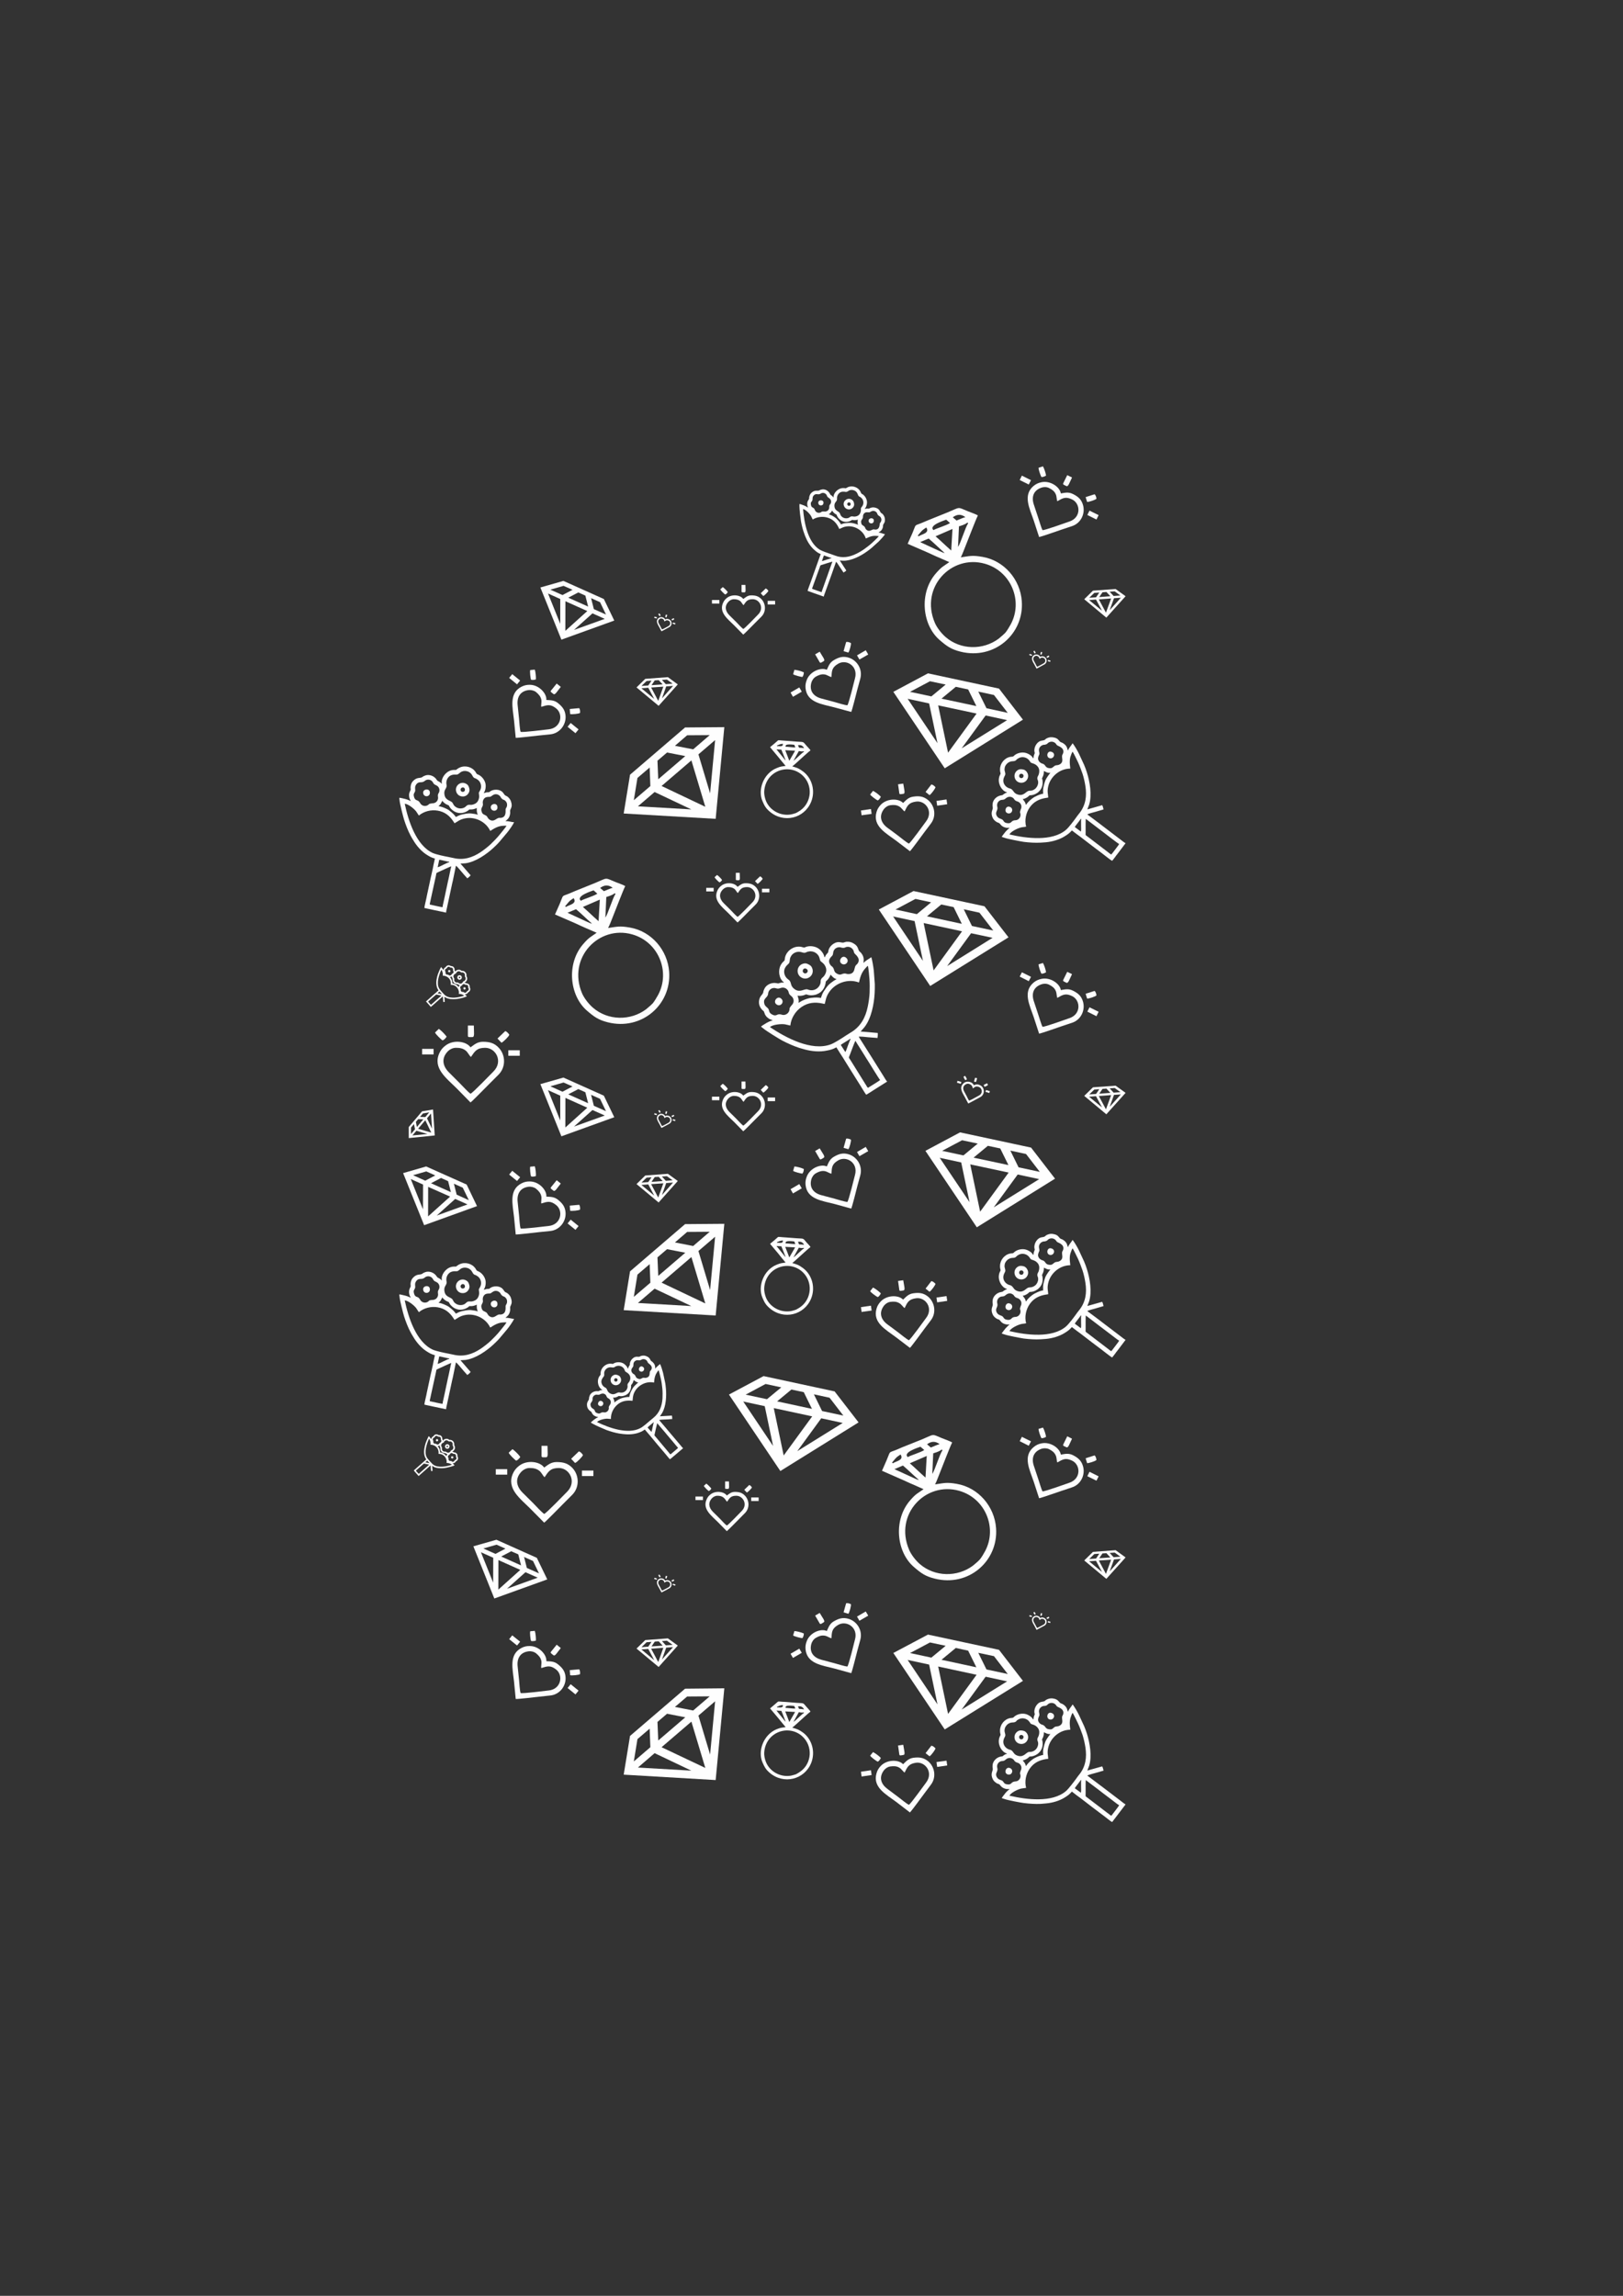 <?xml version="1.0" encoding="UTF-8"?> <!-- Creator: CorelDRAW X7 --> <svg xmlns="http://www.w3.org/2000/svg" xmlns:xlink="http://www.w3.org/1999/xlink" xml:space="preserve" width="210mm" height="297mm" style="shape-rendering:geometricPrecision; text-rendering:geometricPrecision; image-rendering:optimizeQuality; fill-rule:evenodd; clip-rule:evenodd" viewBox="0 0 21000 29700"><rect x="0" y="0" width="21000" height="29700" fill="#333333" stroke="none"/> <defs> <style type="text/css"> <![CDATA[ .fil0 {fill:#FEFEFE} ]]> </style> </defs> <g id="Слой_x0020_1">  <g id="_2165121982272"> <path class="fil0" d="M7813 7749l-523 -234 -298 85 272 675 684 -247 -135 -279zm-460 -17l130 -68 91 41 36 142 -257 -115zm246 173l-284 256 1 -383 283 127zm-350 -156l0 321 -158 -392 158 71zm417 186l159 71 -398 143 239 -214zm175 15l-157 -70 -36 -142 116 52 77 160zm-549 -371l116 51 -130 68 -157 -70 171 -49z"></path> <path class="fil0" d="M7813 14174l-523 -234 -298 85 272 675 684 -247 -135 -279zm-460 -17l130 -68 91 41 36 142 -257 -115zm246 173l-284 256 1 -383 283 127zm-350 -156l0 321 -158 -392 158 71zm417 186l159 71 -398 143 239 -214zm175 15l-157 -70 -36 -142 116 52 77 160zm-549 -371l116 51 -130 68 -157 -70 171 -49z"></path> <path class="fil0" d="M6946 20153l-523 -234 -298 85 271 675 685 -247 -135 -279zm-461 -17l130 -68 91 40 36 143 -257 -115zm247 173l-284 255 1 -382 283 127zm-350 -157l-1 322 -158 -393 159 71zm417 187l158 71 -397 143 239 -214zm175 15l-157 -70 -36 -142 116 52 77 160zm-549 -371l115 51 -129 68 -157 -70 171 -49z"></path> <path class="fil0" d="M8642 8760l-293 22 -113 111 286 238 248 -277 -128 -94zm-212 104l42 -62 51 -3 51 55 -144 10zm153 19l-66 184 -92 -173 158 -11zm-195 14l77 145 -166 -138 89 -7zm232 -17l89 -7 -144 162 55 -155zm83 -36l-88 7 -50 -55 64 -5 74 53zm-337 -34l64 -5 -42 63 -88 6 66 -64z"></path> <path class="fil0" d="M8642 15185l-293 22 -113 111 286 238 248 -278 -128 -93zm-212 104l42 -62 51 -3 51 55 -144 10zm153 19l-66 184 -92 -173 158 -11zm-195 14l77 145 -166 -138 89 -7zm232 -17l89 -7 -144 162 55 -155zm83 -36l-88 7 -50 -56 64 -4 74 53zm-337 -34l64 -5 -42 62 -88 7 66 -64z"></path> <path class="fil0" d="M8642 21195l-293 22 -113 110 286 238 248 -277 -128 -93zm-212 104l42 -62 51 -4 51 56 -144 10zm153 18l-66 184 -92 -172 158 -12zm-195 15l77 145 -166 -139 89 -6zm232 -17l89 -7 -144 161 55 -154zm83 -36l-88 6 -50 -55 64 -5 74 54zm-337 -34l64 -5 -42 62 -88 7 66 -64z"></path> <path class="fil0" d="M14435 7620l-293 21 -113 111 286 238 249 -277 -129 -93zm-212 104l42 -62 51 -4 51 55 -144 11zm154 18l-67 184 -92 -172 159 -12zm-196 14l78 145 -167 -138 89 -7zm233 -17l89 -6 -145 161 56 -155zm83 -35l-88 6 -51 -55 65 -5 74 54zm-338 -34l65 -5 -42 62 -88 6 65 -63z"></path> <path class="fil0" d="M14435 14045l-293 21 -113 111 286 238 249 -277 -129 -93zm-212 104l42 -62 51 -4 51 55 -144 11zm154 18l-67 184 -92 -172 159 -12zm-196 14l78 145 -167 -138 89 -7zm233 -17l89 -6 -145 161 56 -155zm83 -35l-88 6 -51 -55 65 -5 74 54zm-338 -34l65 -5 -42 62 -88 6 65 -63z"></path> <path class="fil0" d="M14435 20054l-293 22 -113 111 286 238 249 -277 -129 -94zm-212 104l42 -62 51 -3 51 55 -144 10zm154 19l-67 184 -92 -173 159 -11zm-196 14l78 145 -167 -138 89 -7zm233 -17l89 -7 -145 162 56 -155zm83 -36l-88 7 -51 -55 65 -5 74 53zm-338 -34l65 -5 -42 63 -88 6 65 -64z"></path> <path class="fil0" d="M6038 15324l-524 -234 -298 86 272 674 684 -247 -134 -279zm-461 -17l130 -68 91 41 36 142 -257 -115zm247 173l-285 256 1 -382 284 126zm-350 -156l-1 321 -158 -392 159 71zm416 186l159 71 -398 144 239 -215zm176 16l-157 -71 -36 -142 115 52 78 161zm-550 -372l116 52 -130 68 -157 -71 171 -49z"></path> <path class="fil0" d="M8864 9411l-712 611 -82 502 1190 69 112 -1186 -508 4zm-347 670l-10 -240 124 -106 236 46 -350 300zm429 -244l180 600 -566 -269 386 -331zm-476 409l475 225 -691 -40 216 -185zm567 -487l216 -185 -65 689 -151 -504zm146 -249l-214 184 -236 -46 158 -136 292 -2zm-935 554l158 -135 9 240 -214 183 47 -288z"></path> <path class="fil0" d="M8864 15836l-712 611 -82 502 1190 69 112 -1186 -508 4zm-347 670l-10 -240 124 -106 236 46 -350 300zm429 -244l180 600 -566 -269 386 -331zm-476 409l475 225 -691 -40 216 -185zm567 -487l216 -185 -65 689 -151 -504zm146 -249l-214 184 -236 -46 158 -136 292 -2zm-935 554l158 -135 9 240 -214 183 47 -288z"></path> <path class="fil0" d="M8864 21846l-712 611 -82 501 1190 70 112 -1187 -508 5zm-347 670l-10 -240 124 -106 236 46 -350 300zm429 -244l180 599 -566 -268 386 -331zm-476 408l475 226 -691 -40 216 -186zm567 -486l216 -185 -65 689 -151 -504zm146 -249l-214 183 -236 -46 158 -135 292 -2zm-935 553l158 -135 9 240 -214 184 47 -289z"></path> <path class="fil0" d="M5898 13555c50,0 91,6 129,37 30,25 45,66 67,81 51,-75 76,-118 184,-118 138,0 236,178 106,307 -32,31 -269,279 -296,287 -33,-22 -105,-102 -138,-135 -48,-48 -92,-92 -140,-140 -83,-82 -104,-185 -12,-277 21,-21 60,-42 100,-42zm190 707c24,-16 205,-203 242,-239 41,-42 78,-79 119,-119 98,-97 94,-253 6,-348 -59,-64 -122,-79 -207,-79 -75,0 -115,41 -160,72 -51,-76 -218,-106 -325,-22 -36,27 -60,56 -79,99 -87,194 94,323 224,453l180 183z"></path> <polygon class="fil0" points="6577,13658 6725,13658 6725,13587 6577,13587 "></polygon> <path class="fil0" d="M6437 13435l51 54c22,-7 97,-81 102,-103 -12,-17 -30,-41 -53,-47l-100 96z"></path> <path class="fil0" d="M6054 13398c0,24 17,18 59,18 31,0 18,-63 18,-149l-77 0 0 131z"></path> <path class="fil0" d="M5629 13357c7,22 77,89 96,102 24,-6 42,-30 54,-48 -20,-29 -71,-81 -101,-101l-49 47z"></path> <polygon class="fil0" points="5462,13641 5610,13641 5610,13569 5462,13569 "></polygon> <path class="fil0" d="M6851 18991c50,0 91,7 129,37 30,25 45,66 67,82 50,-76 76,-119 184,-119 138,0 236,179 106,308 -32,31 -269,279 -296,286 -33,-22 -105,-101 -138,-135 -48,-48 -92,-92 -140,-139 -83,-82 -104,-185 -12,-277 21,-21 60,-43 100,-43zm190 707c24,-16 205,-202 242,-239 41,-41 78,-78 119,-119 98,-96 94,-253 6,-348 -59,-63 -122,-78 -207,-78 -75,0 -115,41 -160,71 -51,-76 -218,-105 -325,-22 -36,28 -60,57 -79,99 -87,195 94,324 224,454l180 182z"></path> <polygon class="fil0" points="7530,19095 7678,19095 7678,19024 7530,19024 "></polygon> <path class="fil0" d="M7390 18872l51 54c22,-7 97,-82 102,-103 -12,-18 -30,-41 -53,-47l-100 96z"></path> <path class="fil0" d="M7007 18834c0,24 17,18 59,18 31,0 18,-63 18,-148l-77 0 0 130z"></path> <path class="fil0" d="M6582 18793c7,23 77,90 96,103 24,-7 42,-30 54,-48 -20,-30 -71,-81 -101,-101l-49 46z"></path> <polygon class="fil0" points="6415,19077 6563,19077 6563,19006 6415,19006 "></polygon> <path class="fil0" d="M9494 7752c33,0 59,5 84,24 19,17 29,43 43,53 33,-49 49,-77 119,-77 89,0 153,116 68,199 -20,20 -173,181 -191,186 -21,-15 -68,-66 -89,-88 -31,-31 -60,-59 -91,-90 -53,-53 -67,-120 -7,-179 13,-13 38,-28 64,-28zm123 458c16,-11 133,-131 157,-155 26,-26 50,-50 77,-77 63,-62 60,-163 3,-225 -38,-41 -78,-51 -133,-51 -49,0 -75,27 -104,47 -33,-50 -141,-68 -210,-15 -23,18 -39,37 -51,64 -57,126 61,210 145,294l116 118z"></path> <polygon class="fil0" points="9933,7820 10029,7820 10029,7773 9933,7773 "></polygon> <path class="fil0" d="M9843 7675l33 35c14,-4 62,-53 66,-66 -8,-12 -19,-27 -35,-31l-64 62z"></path> <path class="fil0" d="M9595 7651c0,15 11,12 38,12 21,0 12,-41 12,-96l-50 0 0 84z"></path> <path class="fil0" d="M9320 7624c5,15 50,58 63,67 15,-4 26,-20 34,-31 -13,-19 -46,-53 -65,-65l-32 29z"></path> <polygon class="fil0" points="9212,7808 9308,7808 9308,7762 9212,7762 "></polygon> <path class="fil0" d="M9494 14177c33,0 59,5 84,24 19,16 29,43 43,53 33,-49 49,-77 119,-77 89,0 153,116 68,199 -20,20 -173,181 -191,186 -21,-15 -68,-66 -89,-88 -31,-31 -60,-59 -91,-90 -53,-53 -67,-120 -7,-179 13,-13 38,-28 64,-28zm123 458c16,-11 133,-131 157,-155 26,-27 50,-50 77,-77 63,-62 60,-163 3,-225 -38,-41 -78,-51 -133,-51 -49,0 -75,27 -104,47 -33,-50 -141,-68 -210,-15 -23,18 -39,37 -51,64 -57,126 61,210 145,294l116 118z"></path> <polygon class="fil0" points="9933,14245 10029,14245 10029,14198 9933,14198 "></polygon> <path class="fil0" d="M9843 14100l33 35c14,-4 62,-53 66,-66 -8,-12 -19,-27 -35,-31l-64 62z"></path> <path class="fil0" d="M9595 14076c0,15 11,12 38,12 21,0 12,-41 12,-97l-50 0 0 85z"></path> <path class="fil0" d="M9320 14049c5,15 50,58 63,67 15,-4 26,-20 34,-31 -13,-20 -46,-53 -65,-65l-32 29z"></path> <polygon class="fil0" points="9212,14233 9308,14233 9308,14187 9212,14187 "></polygon> <path class="fil0" d="M9420 11476c33,0 59,5 84,24 19,17 29,43 43,53 33,-49 49,-77 119,-77 90,0 153,116 68,199 -20,20 -173,181 -191,186 -21,-15 -68,-66 -89,-88 -31,-31 -59,-59 -91,-90 -53,-53 -67,-120 -7,-179 13,-13 38,-28 64,-28zm123 458c16,-11 133,-131 157,-155 26,-26 50,-50 77,-77 63,-62 60,-163 4,-225 -39,-41 -79,-51 -134,-51 -49,0 -75,27 -104,47 -33,-50 -141,-68 -210,-15 -23,18 -39,37 -51,64 -57,126 61,210 145,294l116 118z"></path> <polygon class="fil0" points="9859,11544 9955,11544 9955,11497 9859,11497 "></polygon> <path class="fil0" d="M9769 11399l33 35c14,-4 62,-53 66,-66 -8,-12 -19,-27 -34,-31l-65 62z"></path> <path class="fil0" d="M9521 11375c0,15 11,12 39,12 20,0 11,-41 11,-96l-50 0 0 84z"></path> <path class="fil0" d="M9246 11348c5,15 50,58 63,67 15,-4 27,-20 34,-31 -13,-19 -46,-53 -65,-65l-32 29z"></path> <polygon class="fil0" points="9138,11532 9234,11532 9234,11486 9138,11486 "></polygon> <path class="fil0" d="M9281 19350c33,0 59,5 83,25 20,16 30,42 44,52 33,-49 49,-77 119,-77 89,0 153,116 68,199 -20,20 -173,181 -191,186 -21,-14 -68,-66 -89,-88 -31,-31 -60,-59 -91,-90 -53,-53 -67,-119 -8,-179 14,-13 39,-28 65,-28zm123 458c16,-11 133,-131 157,-155 26,-26 50,-50 76,-77 64,-62 61,-163 4,-225 -38,-41 -78,-51 -133,-51 -49,0 -75,27 -104,47 -33,-50 -141,-68 -210,-15 -24,18 -39,37 -51,65 -57,125 61,209 145,293l116 118z"></path> <polygon class="fil0" points="9720,19418 9816,19418 9816,19372 9720,19372 "></polygon> <path class="fil0" d="M9630 19273l33 35c14,-4 62,-52 66,-66 -8,-12 -20,-27 -35,-31l-64 62z"></path> <path class="fil0" d="M9382 19249c0,15 11,12 38,12 20,0 12,-41 12,-96l-50 0 0 84z"></path> <path class="fil0" d="M9107 19222c5,15 50,58 63,67 15,-4 26,-19 34,-31 -13,-19 -46,-52 -65,-65l-32 29z"></path> <polygon class="fil0" points="8999,19406 9095,19406 9095,19360 8999,19360 "></polygon> <path class="fil0" d="M10555 8754c39,-22 73,-35 115,-29 35,6 64,31 88,33 5,-80 5,-124 88,-172 106,-62 260,31 217,188 -10,37 -81,332 -99,350 -35,-2 -125,-31 -165,-42 -58,-15 -111,-30 -169,-45 -99,-25 -162,-95 -132,-206 7,-25 27,-59 57,-77zm459 456c12,-23 68,-246 79,-290 13,-49 25,-94 39,-143 31,-118 -41,-235 -150,-269 -74,-23 -128,-6 -193,32 -57,33 -70,82 -91,125 -73,-35 -214,17 -258,128 -15,37 -21,70 -17,111 20,187 216,205 373,247l218 59z"></path> <polygon class="fil0" points="11120,8532 11234,8467 11202,8412 11089,8478 "></polygon> <path class="fil0" d="M10915 8424l62 18c14,-15 38,-105 33,-123 -17,-9 -41,-19 -62,-13l-33 118z"></path> <path class="fil0" d="M10605 8565c11,18 21,6 53,-12 24,-14 -14,-56 -52,-122l-59 34 58 100z"></path> <path class="fil0" d="M10262 8722c16,14 99,34 119,36 15,-15 19,-41 20,-60 -29,-14 -90,-31 -122,-33l-17 57z"></path> <polygon class="fil0" points="10260,9014 10374,8948 10342,8893 10229,8959 "></polygon> <path class="fil0" d="M10555 15179c39,-22 73,-35 115,-29 35,6 64,31 88,33 5,-80 5,-124 88,-172 106,-62 260,31 217,188 -10,37 -81,332 -99,350 -35,-2 -125,-31 -165,-42 -58,-15 -111,-30 -169,-45 -99,-25 -162,-95 -132,-206 7,-25 27,-59 57,-77zm459 456c12,-23 68,-246 79,-290 13,-49 25,-94 39,-143 31,-118 -41,-235 -150,-269 -74,-23 -128,-6 -193,32 -57,33 -70,82 -91,125 -73,-35 -214,17 -258,128 -15,37 -21,70 -17,111 20,187 216,205 373,246l218 60z"></path> <polygon class="fil0" points="11120,14957 11234,14892 11202,14837 11089,14903 "></polygon> <path class="fil0" d="M10915 14849l62 18c14,-15 38,-105 33,-124 -17,-8 -41,-18 -62,-12l-33 118z"></path> <path class="fil0" d="M10605 14990c11,18 21,6 53,-13 24,-13 -14,-56 -52,-121l-59 34 58 100z"></path> <path class="fil0" d="M10262 15147c16,14 99,34 119,36 15,-15 19,-41 20,-60 -29,-14 -90,-31 -122,-33l-17 57z"></path> <polygon class="fil0" points="10260,15439 10374,15373 10342,15318 10229,15384 "></polygon> <path class="fil0" d="M10555 21189c39,-23 73,-36 115,-29 35,5 64,30 88,33 5,-81 5,-125 88,-173 106,-61 260,32 217,188 -10,38 -81,333 -99,351 -35,-2 -125,-32 -165,-42 -58,-16 -111,-30 -169,-45 -99,-26 -162,-95 -132,-206 7,-25 27,-59 57,-77zm459 456c12,-23 68,-246 79,-290 13,-50 25,-94 39,-144 31,-117 -41,-235 -150,-268 -74,-23 -128,-6 -193,31 -57,33 -70,83 -91,126 -73,-36 -214,16 -258,127 -15,38 -21,70 -17,111 20,187 216,206 373,247l218 60z"></path> <polygon class="fil0" points="11120,20967 11234,20901 11202,20847 11089,20913 "></polygon> <path class="fil0" d="M10915 20858l62 19c14,-15 38,-105 33,-124 -17,-8 -41,-18 -62,-12l-33 117z"></path> <path class="fil0" d="M10605 21000c11,18 21,6 53,-13 24,-14 -14,-56 -52,-121l-59 34 58 100z"></path> <path class="fil0" d="M10262 21157c16,14 99,34 119,35 15,-15 19,-41 20,-60 -29,-14 -90,-30 -122,-32l-17 57z"></path> <polygon class="fil0" points="10260,21448 10374,21382 10342,21328 10229,21394 "></polygon> <path class="fil0" d="M13573 6313c40,20 70,41 87,80 15,32 10,70 21,91 70,-40 107,-64 193,-22 109,55 116,235 -38,285 -36,12 -322,116 -347,111 -17,-30 -42,-122 -56,-161 -19,-57 -36,-109 -55,-166 -34,-97 -10,-187 99,-223 25,-9 64,-11 96,5zm-128 634c26,-3 242,-79 286,-94 48,-16 92,-31 141,-47 115,-38 173,-163 141,-273 -21,-74 -65,-110 -132,-143 -60,-30 -108,-13 -155,-7 -11,-80 -132,-169 -249,-145 -39,8 -70,21 -102,47 -145,120 -52,293 0,447l70 215z"></path> <polygon class="fil0" points="14069,6662 14187,6721 14215,6664 14097,6606 "></polygon> <path class="fil0" d="M14047 6431l19 62c20,3 108,-26 121,-41 -2,-19 -8,-44 -24,-58l-116 37z"></path> <path class="fil0" d="M13758 6250c-9,19 6,21 40,38 25,12 39,-43 73,-111l-62 -30 -51 103z"></path> <path class="fil0" d="M13438 6051c-3,20 26,101 36,119 21,4 45,-8 61,-17 -4,-32 -24,-92 -40,-120l-57 18z"></path> <polygon class="fil0" points="13194,6210 13311,6268 13340,6212 13222,6153 "></polygon> <path class="fil0" d="M13573 12738c40,20 70,41 87,80 15,32 10,70 21,91 70,-40 107,-64 193,-22 109,55 116,235 -38,285 -36,12 -322,116 -347,111 -17,-31 -42,-122 -56,-161 -19,-57 -36,-109 -55,-166 -34,-97 -10,-187 99,-223 25,-9 64,-11 96,5zm-128 634c26,-3 242,-79 286,-94 48,-16 92,-31 141,-47 115,-38 173,-163 141,-273 -21,-74 -65,-110 -132,-143 -60,-30 -108,-13 -155,-7 -11,-80 -132,-169 -249,-145 -39,8 -70,21 -102,47 -145,120 -52,293 0,447l70 215z"></path> <polygon class="fil0" points="14069,13087 14187,13146 14215,13089 14097,13031 "></polygon> <path class="fil0" d="M14047 12856l19 62c20,3 108,-26 121,-41 -2,-19 -8,-44 -24,-58l-116 37z"></path> <path class="fil0" d="M13758 12675c-9,19 6,21 40,38 25,12 39,-43 73,-111l-62 -30 -51 103z"></path> <path class="fil0" d="M13438 12475c-3,21 26,102 36,120 21,4 45,-8 61,-17 -4,-32 -24,-92 -40,-120l-57 17z"></path> <polygon class="fil0" points="13194,12634 13311,12693 13340,12637 13222,12578 "></polygon> <path class="fil0" d="M13573 18747c40,20 70,42 87,81 15,31 10,70 21,91 70,-40 107,-64 193,-22 109,54 116,234 -38,285 -36,12 -322,116 -347,111 -17,-31 -42,-122 -56,-162 -19,-57 -36,-109 -55,-165 -34,-97 -10,-187 99,-224 25,-8 64,-10 96,5zm-128 635c26,-3 242,-80 286,-94 48,-16 92,-31 141,-47 115,-38 173,-164 141,-273 -21,-74 -65,-110 -132,-144 -60,-29 -108,-13 -155,-6 -11,-81 -132,-170 -249,-146 -39,8 -70,21 -102,48 -145,119 -52,293 0,447l70 215z"></path> <polygon class="fil0" points="14069,19097 14187,19155 14215,19099 14097,19040 "></polygon> <path class="fil0" d="M14047 18865l19 63c20,3 108,-26 121,-41 -2,-19 -8,-45 -24,-59l-116 37z"></path> <path class="fil0" d="M13758 18685c-9,19 6,21 40,37 25,13 39,-42 73,-110l-62 -31 -51 104z"></path> <path class="fil0" d="M13438 18485c-3,21 26,101 36,119 21,4 45,-7 61,-16 -4,-32 -24,-93 -40,-120l-57 17z"></path> <polygon class="fil0" points="13194,18644 13311,18703 13340,18646 13222,18588 "></polygon> <path class="fil0" d="M8564 8002c11,3 19,7 25,16 5,8 6,17 9,22 16,-13 25,-20 48,-13 30,9 39,54 3,73 -9,5 -77,43 -83,42 -6,-7 -16,-28 -21,-38 -7,-13 -14,-26 -21,-39 -12,-23 -10,-47 16,-60 6,-4 15,-6 24,-3zm-5 165c6,-2 57,-30 68,-36 11,-6 21,-12 33,-18 27,-14 37,-48 24,-74 -9,-18 -21,-25 -39,-31 -17,-5 -28,1 -40,5 -6,-20 -40,-37 -68,-26 -10,4 -17,8 -24,16 -31,36 -1,76 19,113l27 51z"></path> <polygon class="fil0" points="8703,8069 8736,8078 8740,8063 8708,8053 "></polygon> <path class="fil0" d="M8688 8012l7 14c6,0 27,-11 29,-15 -1,-5 -4,-11 -8,-14l-28 15z"></path> <path class="fil0" d="M8608 7978c-2,5 2,5 12,8 6,2 8,-12 13,-31l-17 -5 -8 28z"></path> <path class="fil0" d="M8519 7942c0,5 11,24 14,28 6,0 11,-4 15,-7 -3,-7 -10,-22 -15,-28l-14 7z"></path> <polygon class="fil0" points="8464,7992 8496,8002 8501,7986 8469,7977 "></polygon> <path class="fil0" d="M8564 14427c11,3 19,7 25,16 5,8 6,17 9,22 16,-13 25,-20 48,-13 30,9 39,54 3,73 -9,5 -77,43 -83,42 -6,-7 -16,-28 -21,-38 -7,-13 -14,-26 -21,-39 -12,-23 -10,-47 16,-60 6,-4 15,-6 24,-3zm-5 165c6,-2 57,-31 68,-36 11,-6 21,-12 33,-18 27,-14 37,-48 24,-74 -9,-18 -21,-25 -39,-31 -17,-5 -28,1 -40,5 -6,-20 -40,-37 -68,-26 -10,4 -17,8 -24,16 -31,36 -1,76 19,113l27 51z"></path> <polygon class="fil0" points="8703,14494 8736,14503 8740,14488 8708,14478 "></polygon> <path class="fil0" d="M8688 14436l7 15c6,0 27,-11 29,-15 -1,-5 -4,-11 -8,-14l-28 14z"></path> <path class="fil0" d="M8608 14403c-2,5 2,5 12,8 6,2 8,-12 13,-31l-17 -5 -8 28z"></path> <path class="fil0" d="M8519 14367c0,5 11,24 14,28 6,0 11,-4 15,-7 -3,-8 -10,-22 -15,-28l-14 7z"></path> <polygon class="fil0" points="8464,14417 8496,14427 8501,14411 8469,14401 "></polygon> <path class="fil0" d="M8564 20436c11,4 19,8 25,17 5,7 6,17 9,22 16,-13 25,-21 48,-14 30,9 39,54 3,74 -9,4 -77,42 -83,42 -6,-7 -16,-29 -21,-38 -7,-14 -14,-26 -21,-39 -12,-23 -10,-47 16,-61 6,-3 15,-5 24,-3zm-5 165c6,-2 57,-30 68,-35 11,-7 21,-12 33,-18 27,-15 37,-49 24,-75 -9,-17 -21,-25 -39,-30 -17,-5 -28,1 -40,5 -6,-20 -40,-37 -68,-26 -10,3 -17,8 -24,16 -31,36 -1,76 19,112l27 51z"></path> <polygon class="fil0" points="8703,20503 8736,20513 8740,20498 8708,20488 "></polygon> <path class="fil0" d="M8688 20446l7 15c6,0 27,-11 29,-15 -1,-5 -4,-11 -8,-14l-28 14z"></path> <path class="fil0" d="M8608 20413c-2,5 2,5 12,8 6,2 8,-13 13,-31l-17 -5 -8 28z"></path> <path class="fil0" d="M8519 20376c0,6 11,25 14,29 6,0 11,-4 15,-7 -3,-8 -10,-22 -15,-28l-14 6z"></path> <polygon class="fil0" points="8464,20427 8496,20436 8501,20421 8469,20411 "></polygon> <path class="fil0" d="M13417 8485c11,3 19,8 25,17 5,7 6,17 9,22 16,-13 25,-21 48,-14 30,9 39,54 2,73 -8,5 -76,43 -82,43 -6,-7 -16,-29 -21,-39 -7,-13 -14,-25 -21,-39 -12,-23 -10,-46 16,-60 6,-3 15,-6 24,-3zm-5 165c6,-2 57,-30 67,-36 12,-6 22,-11 34,-18 27,-14 37,-48 24,-74 -9,-18 -21,-25 -39,-31 -17,-4 -28,2 -40,5 -6,-19 -40,-37 -68,-26 -10,4 -17,8 -24,16 -31,37 -1,76 19,113l27 51z"></path> <polygon class="fil0" points="13556,8552 13588,8562 13593,8546 13561,8537 "></polygon> <path class="fil0" d="M13541 8495l7 15c6,0 27,-12 29,-16 -1,-4 -4,-11 -8,-14l-28 15z"></path> <path class="fil0" d="M13461 8462c-2,5 2,5 11,7 7,2 8,-12 14,-31l-17 -5 -8 29z"></path> <path class="fil0" d="M13372 8425c0,5 11,24 14,28 6,0 11,-3 15,-6 -3,-8 -10,-23 -15,-29l-14 7z"></path> <polygon class="fil0" points="13317,8475 13349,8485 13354,8469 13322,8460 "></polygon> <path class="fil0" d="M12536 14021c17,6 30,12 39,26 8,11 9,26 14,34 25,-20 37,-32 73,-21 46,14 61,83 4,113 -13,7 -117,66 -127,65 -9,-10 -24,-44 -32,-59 -11,-20 -21,-39 -32,-60 -20,-36 -16,-72 23,-93 10,-5 25,-9 38,-5zm-8 255c9,-3 89,-47 104,-55 18,-10 34,-18 52,-28 42,-22 57,-74 37,-115 -13,-27 -32,-38 -61,-47 -25,-7 -42,2 -60,8 -9,-31 -62,-57 -106,-41 -15,6 -26,13 -36,26 -49,55 -2,117 28,173l42 79z"></path> <polygon class="fil0" points="12751,14125 12801,14140 12808,14116 12758,14101 "></polygon> <path class="fil0" d="M12727 14036l12 23c8,0 40,-17 44,-23 -2,-8 -6,-17 -13,-22l-43 22z"></path> <path class="fil0" d="M12604 13985c-3,8 4,8 18,12 10,3 12,-19 21,-48l-26 -7 -13 43z"></path> <path class="fil0" d="M12467 13928c0,9 16,38 21,44 9,1 17,-5 23,-10 -4,-12 -16,-34 -23,-44l-21 10z"></path> <polygon class="fil0" points="12382,14006 12432,14021 12439,13997 12389,13982 "></polygon> <path class="fil0" d="M13417 20920c11,3 19,7 25,16 5,8 6,17 9,22 16,-13 25,-20 48,-13 30,9 39,54 2,73 -8,4 -76,42 -82,42 -6,-7 -16,-29 -21,-38 -7,-13 -14,-26 -21,-39 -12,-23 -10,-47 16,-61 6,-3 15,-5 24,-2zm-5 165c6,-2 57,-31 67,-36 12,-6 22,-12 34,-18 27,-14 37,-48 24,-75 -9,-17 -21,-24 -39,-30 -17,-5 -28,1 -40,5 -6,-20 -40,-37 -68,-26 -10,4 -17,8 -24,16 -31,36 -1,76 19,112l27 52z"></path> <polygon class="fil0" points="13556,20987 13588,20996 13593,20981 13561,20971 "></polygon> <path class="fil0" d="M13541 20929l7 15c6,0 27,-11 29,-15 -1,-5 -4,-11 -8,-14l-28 14z"></path> <path class="fil0" d="M13461 20896c-2,5 2,5 11,8 7,2 8,-12 14,-31l-17 -5 -8 28z"></path> <path class="fil0" d="M13372 20859c0,6 11,25 14,29 6,0 11,-4 15,-7 -3,-8 -10,-22 -15,-28l-14 6z"></path> <polygon class="fil0" points="13317,20910 13349,20919 13354,20904 13322,20894 "></polygon> <path class="fil0" d="M6936 8953c34,29 59,56 68,98 7,34 -6,70 0,93 77,-24 118,-39 193,21 95,77 62,254 -99,270 -38,4 -339,43 -362,32 -11,-33 -16,-128 -20,-169 -6,-60 -12,-114 -18,-174 -12,-102 31,-185 145,-197 26,-2 65,4 93,26zm-263 592c26,2 254,-25 299,-30 51,-5 97,-10 148,-15 121,-12 205,-122 198,-236 -5,-77 -40,-121 -99,-169 -51,-41 -102,-36 -150,-40 8,-80 -91,-194 -211,-196 -40,-1 -72,6 -109,24 -168,85 -115,275 -98,436l22 226z"></path> <polygon class="fil0" points="7344,9402 7446,9485 7486,9436 7384,9353 "></polygon> <path class="fil0" d="M7372 9172l5 65c19,7 112,-2 128,-14 2,-19 2,-45 -11,-62l-122 11z"></path> <path class="fil0" d="M7130 8933c-13,16 2,21 31,45 21,17 47,-33 95,-92l-53 -43 -73 90z"></path> <path class="fil0" d="M6861 8668c-8,19 3,104 9,124 20,9 45,3 64,-3 2,-32 -4,-95 -14,-126l-59 5z"></path> <polygon class="fil0" points="6588,8770 6690,8853 6730,8804 6628,8721 "></polygon> <path class="fil0" d="M6936 15378c34,28 59,56 68,98 7,34 -6,70 0,93 77,-24 118,-39 193,21 95,77 62,254 -99,270 -38,4 -339,42 -362,32 -11,-33 -16,-128 -20,-170 -6,-59 -12,-114 -18,-173 -12,-102 31,-185 145,-197 26,-2 65,4 93,26zm-263 592c26,2 254,-25 299,-30 51,-5 97,-10 148,-15 121,-12 205,-122 198,-236 -5,-77 -40,-122 -99,-169 -51,-41 -102,-36 -150,-40 8,-81 -91,-194 -211,-196 -40,-1 -72,5 -109,24 -168,85 -115,275 -98,436l22 226z"></path> <polygon class="fil0" points="7344,15827 7446,15910 7486,15861 7384,15778 "></polygon> <path class="fil0" d="M7372 15597l5 65c19,7 112,-2 128,-14 2,-19 2,-45 -11,-62l-122 11z"></path> <path class="fil0" d="M7130 15358c-13,16 2,21 31,45 21,17 47,-33 95,-92l-53 -43 -73 90z"></path> <path class="fil0" d="M6861 15093c-8,19 3,104 9,124 20,9 45,3 64,-3 2,-32 -4,-95 -14,-126l-59 5z"></path> <polygon class="fil0" points="6588,15195 6690,15278 6730,15229 6628,15146 "></polygon> <path class="fil0" d="M6936 21388c34,28 59,55 68,97 7,34 -6,71 0,94 77,-24 118,-40 193,20 95,77 62,255 -99,270 -38,4 -339,43 -362,33 -11,-34 -16,-128 -20,-170 -6,-59 -12,-114 -18,-173 -12,-102 31,-185 145,-197 26,-3 65,4 93,26zm-263 591c26,3 254,-24 299,-29 51,-6 97,-11 148,-16 121,-12 205,-121 198,-235 -5,-77 -40,-122 -99,-169 -51,-42 -102,-36 -150,-40 8,-81 -91,-194 -211,-196 -40,-1 -72,5 -109,24 -168,85 -115,275 -98,436l22 225z"></path> <polygon class="fil0" points="7344,21837 7446,21920 7486,21871 7384,21788 "></polygon> <path class="fil0" d="M7372 21606l5 65c19,8 112,-2 128,-13 2,-19 2,-45 -11,-63l-122 11z"></path> <path class="fil0" d="M7130 21367c-13,16 2,22 31,46 21,17 47,-34 95,-93l-53 -43 -73 90z"></path> <path class="fil0" d="M6861 21103c-8,19 3,104 9,124 20,8 45,2 64,-3 2,-32 -4,-96 -14,-126l-59 5z"></path> <polygon class="fil0" points="6588,21205 6690,21287 6730,21238 6628,21156 "></polygon> <path class="fil0" d="M11519 10417c44,-6 81,-5 118,17 30,18 48,52 68,63 35,-73 52,-114 147,-127 121,-18 229,126 131,255 -24,31 -200,278 -223,288 -32,-15 -104,-76 -138,-101 -48,-36 -91,-69 -140,-104 -82,-61 -114,-149 -45,-241 16,-21 47,-45 82,-50zm255 595c19,-17 155,-203 182,-240 31,-41 58,-78 89,-118 74,-97 50,-233 -38,-305 -60,-49 -117,-54 -191,-43 -65,9 -96,50 -131,82 -54,-60 -204,-64 -288,22 -27,29 -45,57 -56,96 -52,181 123,272 253,369l180 137z"></path> <polygon class="fil0" points="12126,10423 12256,10404 12247,10342 12117,10361 "></polygon> <path class="fil0" d="M11976 10245l51 41c19,-9 75,-83 77,-103 -13,-14 -32,-32 -53,-35l-75 97z"></path> <path class="fil0" d="M11636 10261c3,20 17,13 54,8 27,-4 8,-58 -3,-132l-67 9 16 115z"></path> <path class="fil0" d="M11259 10278c9,19 79,68 97,77 20,-8 33,-31 41,-48 -21,-24 -72,-62 -101,-76l-37 47z"></path> <polygon class="fil0" points="11148,10547 11278,10529 11269,10466 11140,10485 "></polygon> <path class="fil0" d="M11519 16842c44,-6 81,-5 118,17 30,17 48,51 68,63 35,-73 52,-114 147,-127 121,-18 229,126 131,255 -24,31 -200,278 -223,288 -32,-15 -104,-76 -138,-101 -48,-36 -91,-69 -140,-104 -82,-61 -114,-149 -45,-241 16,-21 47,-45 82,-50zm255 595c19,-17 155,-203 182,-240 31,-41 58,-78 89,-118 74,-97 50,-233 -38,-306 -60,-48 -117,-53 -191,-42 -65,9 -96,50 -131,82 -54,-60 -204,-64 -288,22 -27,29 -45,57 -56,96 -52,181 123,271 253,369l180 137z"></path> <polygon class="fil0" points="12126,16848 12256,16829 12247,16767 12117,16786 "></polygon> <path class="fil0" d="M11976 16670l51 41c19,-9 75,-83 77,-103 -13,-14 -32,-32 -53,-35l-75 97z"></path> <path class="fil0" d="M11636 16686c3,20 17,13 54,8 27,-4 8,-58 -3,-132l-67 9 16 115z"></path> <path class="fil0" d="M11259 16703c9,19 79,68 97,77 20,-8 33,-31 41,-48 -21,-24 -72,-62 -101,-76l-37 47z"></path> <polygon class="fil0" points="11148,16972 11278,16954 11269,16891 11140,16910 "></polygon> <path class="fil0" d="M11519 22852c44,-6 81,-6 118,16 30,18 48,52 68,63 35,-72 52,-113 147,-127 121,-17 229,127 131,256 -24,31 -200,278 -223,288 -32,-15 -104,-76 -138,-101 -48,-36 -91,-69 -140,-105 -82,-61 -114,-148 -45,-240 16,-21 47,-45 82,-50zm255 595c19,-18 155,-203 182,-240 31,-41 58,-78 89,-119 74,-97 50,-233 -38,-305 -60,-48 -117,-53 -191,-43 -65,10 -96,51 -131,83 -54,-60 -204,-65 -288,21 -27,29 -45,57 -56,97 -52,181 123,271 253,368l180 138z"></path> <polygon class="fil0" points="12126,22858 12256,22839 12247,22777 12117,22795 "></polygon> <path class="fil0" d="M11976 22680l51 40c19,-8 75,-83 77,-102 -13,-14 -32,-32 -53,-35l-75 97z"></path> <path class="fil0" d="M11636 22695c3,21 17,14 54,8 27,-3 8,-57 -3,-132l-67 10 16 114z"></path> <path class="fil0" d="M11259 22712c9,19 79,69 97,78 20,-8 33,-31 41,-48 -21,-24 -72,-62 -101,-76l-37 46z"></path> <polygon class="fil0" points="11148,22982 11278,22963 11269,22901 11140,22920 "></polygon> <path class="fil0" d="M12738 11724l-918 -197 -449 239 665 989 1013 -629 -311 -402zm-744 130l185 -153 160 34 106 216 -451 -97zm454 194l-368 506 -129 -613 497 107zm-614 -132l108 515 -386 -575 278 60zm731 157l278 59 -588 366 310 -425zm287 -35l-276 -59 -106 -216 203 44 179 231zm-1007 -409l203 44 -185 153 -276 -60 258 -137z"></path> <path class="fil0" d="M10799 18000l-919 -198 -448 239 665 989 1012 -629 -310 -401zm-744 129l185 -153 160 34 106 216 -451 -97zm454 194l-369 506 -128 -613 497 107zm-614 -132l108 515 -386 -575 278 60zm731 157l278 60 -588 365 310 -425zm286 -35l-275 -59 -106 -216 203 44 178 231zm-1006 -409l203 44 -185 153 -276 -59 258 -138z"></path> <path class="fil0" d="M12926 8908l-919 -197 -448 239 665 989 1012 -629 -310 -402zm-744 130l185 -153 160 34 106 215 -451 -96zm454 193l-369 506 -128 -612 497 106zm-614 -131l108 514 -386 -574 278 60zm731 156l278 60 -588 365 310 -425zm286 -34l-275 -60 -106 -215 203 44 178 231zm-1006 -409l203 43 -185 153 -276 -59 258 -137z"></path> <path class="fil0" d="M13341 14846l-919 -197 -448 239 665 989 1012 -629 -310 -402zm-744 130l185 -153 160 34 106 215 -451 -96zm454 193l-369 506 -128 -612 497 106zm-614 -131l108 514 -386 -574 278 60zm731 156l278 60 -588 365 310 -425zm286 -34l-275 -59 -106 -216 203 44 178 231zm-1006 -409l203 43 -185 153 -276 -59 258 -137z"></path> <path class="fil0" d="M12926 21343l-919 -197 -448 238 665 989 1012 -628 -310 -402zm-744 129l185 -153 160 35 106 215 -451 -97zm454 194l-369 506 -128 -613 497 107zm-614 -132l108 515 -386 -575 278 60zm731 157l278 60 -588 365 310 -425zm286 -35l-275 -59 -106 -215 203 43 178 231zm-1006 -408l203 43 -185 153 -276 -59 258 -137z"></path> <path class="fil0" d="M5461 14377l-172 203 0 143 336 -34 -22 -336 -142 24zm-67 203l-13 -67 30 -35 67 2 -84 100zm109 -88l77 160 -170 -50 93 -110zm-115 136l143 42 -195 19 52 -61zm137 -161l52 -62 13 196 -65 -134zm29 -77l-51 61 -68 -2 38 -45 81 -14zm-236 197l38 -45 14 67 -52 61 0 -83z"></path> <path class="fil0" d="M10631 7660c-12,-2 -87,-30 -105,-36 -7,-3 -10,-5 -17,-6 -1,-12 4,-18 7,-28 3,-10 7,-17 10,-28l80 -221c12,-34 2,-25 39,-37 12,-4 115,-37 126,-38 -12,26 -39,111 -53,146 -6,17 -11,32 -17,49 -4,9 -6,16 -9,24l-26 74c-7,22 -32,85 -35,101zm4 -402l25 -72c11,0 81,30 96,32l0 5c-11,1 -20,4 -31,8 -11,3 -18,6 -30,9 -16,5 -44,16 -60,18zm577 -631c34,-3 28,9 59,-10 23,-13 50,-10 70,11 11,12 8,20 17,32 10,12 10,10 18,15 18,9 31,31 28,54 -3,27 -13,25 -20,43 -4,10 2,75 -52,79 -13,1 -19,-3 -28,-3 -25,2 -55,37 -91,7 -24,-21 -13,-30 -33,-47 -15,-14 -35,-12 -38,-55 -2,-26 15,-32 22,-53 3,-11 1,-7 2,-18 0,-28 18,-53 46,-55zm-489 24c24,-8 38,-40 45,-46 6,16 27,36 41,44 20,13 14,5 20,22 8,21 24,39 41,53 3,2 5,4 7,5 4,3 8,5 13,8 38,21 83,18 121,-2 15,-8 7,-10 23,-8 24,5 43,2 66,-5 -3,18 -9,47 3,67 -7,-1 -17,-7 -26,-10 -58,-18 -73,-17 -132,-12 -24,1 -45,10 -65,16 -5,-16 -32,-49 -46,-62 -7,-7 -10,-12 -19,-19 -22,-17 -53,-36 -80,-45 -9,-3 -6,0 -12,-6zm-332 -65c32,4 84,57 103,90 8,14 14,31 22,45 56,-36 130,-44 194,-24 68,21 111,66 141,128 3,6 5,13 8,18 29,-9 52,-30 108,-34 102,-8 205,59 236,157 9,-3 14,-6 23,-10 26,-12 54,-22 84,-24 14,-1 52,1 61,4 -6,11 -74,76 -85,85 -30,28 -63,53 -96,77 -29,22 -75,49 -108,65 -91,45 -183,61 -278,24 -17,-6 -34,-12 -50,-18 -37,-12 -118,-40 -149,-59 -154,-97 -200,-349 -214,-524zm64 -19l0 0zm191 50c-18,1 -12,4 -24,10 -28,15 -58,4 -72,-17 -7,-10 -8,-23 -20,-35 -14,-13 -35,-8 -39,-56 -2,-17 6,-25 14,-35 18,-23 -2,-46 24,-75 32,-34 56,-1 89,-23 22,-15 50,-12 68,6 19,18 9,32 38,49 20,12 33,33 29,57 -5,31 -24,25 -23,61 0,11 -1,16 -4,25 -5,12 -16,24 -29,29 -20,9 -28,2 -51,4zm255 -256c38,-3 42,10 65,-3 19,-11 23,-18 50,-20 21,-1 43,8 55,17 34,28 23,54 48,69 12,7 3,-3 24,15 35,30 37,82 11,114 -22,27 -12,18 -15,55 -2,18 -11,37 -20,48 -17,19 -37,25 -62,27 -16,1 -35,-9 -54,2 -9,5 -18,18 -47,20 -32,2 -61,-12 -77,-37 -7,-11 -7,-17 -12,-28 -13,-28 -66,-31 -70,-89 -4,-47 22,-58 30,-78 5,-14 3,-17 3,-30 0,-40 30,-79 71,-82zm-446 206c-10,-5 -11,-7 -20,-13 -24,-13 -41,-19 -67,-28 -32,-11 -22,-9 -24,24 -1,31 15,167 20,194 10,55 24,113 44,164 6,19 12,32 20,50 24,58 64,118 111,158 29,25 44,37 80,52l-21 58c-17,51 -46,126 -64,179l-42 118c-3,10 -7,19 -11,30 -5,16 -31,80 -31,91 16,6 34,12 51,18 9,3 18,6 27,10l131 46c0,-8 14,-46 18,-56l81 -225c3,-10 7,-19 10,-28l50 -142c9,5 41,58 48,68 8,12 15,23 24,35 4,7 7,10 11,17 5,8 9,11 12,20 8,-3 34,-21 37,-27l-84 -129c14,1 33,3 49,3 102,1 223,-62 300,-118 23,-16 45,-32 65,-50l90 -81c19,-19 69,-73 81,-94 -21,-3 -58,-22 -83,-21 6,-11 42,-16 56,-71 3,-15 -1,-25 6,-36 12,-19 22,-31 20,-63 -2,-32 -12,-48 -26,-66 -8,-10 -13,-11 -23,-18 -18,-13 -14,-49 -67,-66 -23,-8 -49,-9 -73,1 -18,7 -9,11 -31,9 -18,-2 -27,2 -40,4 1,-9 5,-10 10,-17 11,-18 17,-42 18,-63 2,-46 -27,-93 -61,-112 -7,-4 -11,-5 -15,-13l-9 -20c-27,-52 -93,-79 -151,-61 -7,2 -14,5 -20,9 -27,13 -8,10 -40,7 -9,-1 -20,0 -29,1 -61,10 -111,70 -108,118l-4 1c-4,-11 -12,-16 -20,-23 -14,-11 -13,-4 -22,-22 -20,-42 -68,-67 -109,-56 -16,4 -20,5 -32,12 -20,10 -54,-12 -100,31 -14,13 -24,34 -28,56 -1,8 0,11 -1,19 -2,14 -29,30 -24,79 1,17 6,24 10,37z"></path> <path class="fil0" d="M10988 6544c-31,2 -35,-42 -4,-45 28,-2 31,42 4,45zm-72 -18c3,28 20,50 43,59 56,21 95,-28 93,-60 -2,-21 -5,-41 -25,-57 -49,-38 -115,2 -111,58z"></path> <path class="fil0" d="M10588 6507c3,45 71,43 67,-8 -3,-38 -71,-36 -67,8z"></path> <path class="fil0" d="M11239 6739c3,43 71,46 67,-8 -3,-40 -70,-33 -67,8z"></path> <path class="fil0" d="M11388 13972c-13,12 -111,72 -135,87 -8,5 -13,6 -21,14 -14,-10 -17,-21 -25,-34 -9,-12 -14,-22 -23,-36l-178 -286c-28,-45 -27,-25 -7,-78 6,-16 60,-162 69,-175 20,36 91,143 118,189 13,23 26,41 40,64 6,11 13,20 19,30l60 97c18,26 67,111 83,128zm-450 -362l-59 -92c10,-12 106,-65 121,-79l6 3c-9,14 -13,27 -19,43 -6,15 -9,25 -16,41 -9,24 -21,64 -33,84zm-199 -1212c27,-41 36,-24 42,-76 5,-38 34,-65 74,-68 23,-2 31,8 52,8 22,0 21,-2 32,-7 27,-12 63,-7 86,16 28,28 17,38 31,62 8,13 86,65 42,129 -10,16 -20,18 -27,30 -20,29 -7,94 -73,107 -45,9 -46,-11 -83,-4 -28,5 -44,29 -95,-5 -32,-22 -23,-46 -41,-72 -9,-14 -7,-9 -18,-18 -31,-26 -45,-68 -22,-102zm-408 573c13,-34 -11,-79 -11,-92 23,9 64,2 86,-6 32,-11 18,-12 42,-4 31,10 66,8 97,1 4,-1 8,-2 12,-3 7,-2 12,-5 20,-8 58,-24 94,-77 105,-139 5,-23 -4,-17 13,-32 26,-23 39,-47 52,-79 18,20 45,52 78,57 -7,6 -23,13 -34,20 -72,49 -84,67 -132,138 -19,28 -28,60 -38,87 -24,-9 -85,-7 -112,-3 -14,2 -22,1 -37,5 -40,9 -89,28 -123,50 -12,7 -5,7 -18,8zm-369 316c35,-32 140,-43 193,-36 24,4 48,12 71,16 10,-96 66,-186 145,-240 85,-58 174,-66 271,-45 9,1 19,5 28,6 15,-40 12,-84 57,-151 82,-123 248,-180 387,-127 5,-13 5,-22 9,-36 10,-39 23,-79 48,-115 11,-17 47,-58 59,-65 6,17 19,151 20,172 4,58 4,117 2,176 -2,53 -13,128 -24,180 -29,142 -93,260 -220,335 -22,13 -44,27 -64,40 -47,32 -150,98 -199,115 -246,88 -572,-84 -783,-225zm36 -89l0 0zm227 -170c-15,22 -6,17 -10,36 -8,45 -48,69 -84,66 -17,-2 -33,-12 -57,-8 -27,4 -40,32 -97,-6 -21,-14 -23,-30 -28,-48 -10,-40 -53,-38 -62,-94 -10,-66 48,-64 52,-121 3,-37 32,-67 68,-71 37,-5 44,19 89,1 32,-12 65,-8 90,19 30,32 7,48 48,80 12,9 17,15 24,26 10,17 14,40 8,59 -9,30 -23,33 -41,61zm-62 -516c30,-45 49,-38 54,-76 5,-30 1,-41 23,-74 16,-25 46,-41 68,-46 61,-14 81,22 119,6 19,-7 1,-6 38,-13 65,-13 127,31 140,89 11,48 10,29 48,66 18,17 32,45 36,65 7,36 -4,64 -24,94 -13,19 -42,31 -46,62 -2,14 4,36 -19,71 -26,39 -68,58 -110,54 -19,-1 -26,-7 -43,-11 -43,-10 -93,46 -162,0 -56,-38 -46,-77 -62,-103 -11,-19 -16,-19 -30,-30 -46,-36 -63,-104 -30,-154zm-165 686c-14,8 -18,7 -32,12 -35,15 -58,28 -91,50 -42,27 -30,16 6,48 33,29 201,132 236,151 71,37 150,73 224,97 27,8 47,13 74,21 88,24 191,33 278,15 54,-10 80,-17 129,-43l47 75c43,64 101,163 145,231l96 153c8,12 15,24 24,38 13,20 63,106 74,116 22,-12 45,-27 67,-41 11,-8 22,-15 34,-22l170 -107c-9,-7 -40,-57 -47,-70l-183 -292c-8,-12 -15,-23 -23,-36l-115 -182c14,-6 102,4 119,6 21,2 39,3 61,5 12,1 17,1 30,2 13,2 20,0 32,4 4,-12 7,-56 4,-66l-221 -19c13,-16 33,-35 47,-53 92,-115 127,-307 134,-443 2,-40 3,-80 2,-119l-13 -173c-4,-38 -20,-143 -33,-174 -22,21 -78,45 -98,75 -7,-18 19,-63 -31,-127 -13,-17 -28,-21 -34,-39 -11,-30 -16,-53 -54,-79 -38,-26 -65,-30 -97,-29 -19,1 -24,5 -42,10 -30,9 -67,-27 -134,17 -28,18 -53,47 -63,84 -8,26 4,20 -18,42 -18,18 -21,32 -31,49 -8,-9 -6,-15 -10,-27 -10,-27 -32,-56 -55,-76 -50,-43 -129,-52 -181,-31 -11,5 -15,9 -28,6l-30 -8c-83,-16 -172,35 -203,116 -4,10 -7,21 -8,31 -8,42 5,18 -27,51 -9,9 -18,22 -25,34 -43,77 -21,187 38,226l-4 6c-15,-5 -29,-1 -43,2 -25,5 -16,11 -45,4 -64,-14 -136,19 -160,74 -10,21 -12,27 -15,47 -6,31 -61,50 -54,140 2,28 17,58 39,82 7,8 12,10 20,18 14,14 8,59 68,97 20,13 32,15 50,21z"></path> <path class="fil0" d="M10446 12577c-25,37 -78,2 -53,-36 22,-32 75,3 53,36zm-83 65c33,22 73,23 104,4 73,-44 53,-133 15,-158 -26,-17 -51,-32 -87,-22 -86,22 -99,131 -32,176z"></path> <path class="fil0" d="M10049 12995c54,37 112,-41 51,-82 -46,-31 -104,47 -51,82z"></path> <path class="fil0" d="M10890 12467c51,35 115,-39 51,-82 -49,-33 -100,50 -51,82z"></path> <path class="fil0" d="M8774 18730c-7,9 -69,60 -84,73 -5,4 -8,5 -13,11 -11,-5 -14,-12 -21,-20 -7,-8 -11,-14 -19,-23l-151 -180c-23,-28 -20,-14 -12,-53 2,-12 26,-117 30,-127 17,23 77,90 100,118 11,15 22,26 34,41 5,7 11,13 16,19l51 60c15,17 57,71 69,81zm-345 -206l-50 -57c6,-10 67,-56 76,-67l4 2c-4,10 -6,20 -8,31 -3,11 -4,18 -7,30 -4,17 -8,46 -15,61zm-256 -816c16,-31 23,-20 23,-56 -1,-27 16,-48 43,-55 16,-3 23,3 37,1 15,-2 14,-3 22,-8 17,-11 43,-11 61,3 21,16 15,24 27,39 6,9 65,36 42,85 -6,12 -12,15 -17,23 -10,23 5,66 -39,81 -31,11 -33,-3 -58,5 -19,7 -27,25 -66,6 -24,-11 -20,-29 -35,-45 -8,-9 -6,-6 -14,-11 -24,-14 -38,-43 -26,-68zm-224 435c5,-25 -16,-54 -17,-63 17,4 44,-4 58,-12 22,-11 12,-10 29,-7 23,4 47,-1 67,-9 3,-1 5,-2 8,-3 5,-2 8,-4 13,-7 38,-23 57,-63 59,-106 1,-17 -5,-11 5,-24 16,-18 23,-36 28,-59 15,11 37,31 60,31 -4,5 -15,11 -21,18 -45,40 -52,54 -78,107 -10,22 -13,44 -18,64 -17,-4 -59,4 -77,9 -10,3 -15,3 -25,7 -27,10 -58,28 -80,46 -7,7 -3,6 -11,8zm-224 254c21,-26 92,-44 130,-44 16,0 34,4 50,4 -3,-67 27,-134 77,-180 52,-48 113,-62 182,-57 6,0 14,2 20,2 6,-29 0,-60 24,-110 45,-93 154,-148 254,-126 3,-9 2,-15 3,-25 3,-28 9,-57 22,-84 6,-13 27,-45 35,-51 5,11 27,103 30,117 9,39 14,80 18,121 4,37 4,90 2,127 -7,100 -39,188 -119,252 -14,11 -28,23 -41,34 -29,26 -94,82 -126,98 -161,85 -402,-2 -561,-78zm16 -65l0 0zm139 -139c-7,16 -2,12 -2,25 -2,32 -27,52 -52,54 -12,0 -24,-5 -40,0 -18,5 -25,26 -68,5 -16,-7 -19,-18 -23,-30 -11,-27 -41,-21 -52,-59 -14,-44 26,-48 24,-88 -2,-26 15,-49 39,-56 25,-7 33,9 62,-8 21,-11 44,-12 64,4 23,20 9,33 41,51 9,5 13,8 19,16 8,10 13,26 11,39 -3,22 -12,25 -23,47zm-92 -350c16,-34 30,-31 30,-58 0,-21 -4,-28 8,-53 9,-19 28,-33 42,-38 41,-16 58,7 83,-8 13,-7 0,-4 25,-13 44,-15 91,9 105,48 12,32 10,19 39,41 15,10 27,27 32,41 8,24 3,45 -7,67 -8,15 -26,26 -26,47 0,11 6,25 -6,51 -14,30 -42,47 -71,48 -13,1 -18,-2 -31,-3 -30,-3 -59,41 -111,16 -43,-21 -40,-49 -53,-65 -9,-12 -13,-12 -24,-18 -34,-21 -53,-65 -35,-103zm-47 489c-9,6 -12,6 -21,11 -23,14 -37,25 -58,43 -26,23 -19,15 9,33 26,17 151,71 177,81 53,19 111,36 164,45 20,3 34,5 53,7 63,8 135,4 194,-16 36,-13 53,-20 84,-43l40 47c36,40 85,103 122,146l81 95c7,8 13,16 21,25 11,12 53,67 62,72 14,-10 28,-23 42,-35 7,-6 14,-12 22,-18l106 -90c-7,-4 -33,-36 -39,-44l-155 -183c-6,-8 -12,-15 -19,-23l-97 -114c9,-6 71,-7 83,-8 15,-1 27,-2 42,-2 9,-1 12,-2 21,-2 9,0 13,-2 22,0 2,-9 0,-40 -4,-46l-154 9c8,-13 20,-28 28,-42 52,-88 58,-224 49,-318 -3,-28 -5,-56 -11,-82l-25 -118c-6,-26 -28,-97 -40,-117 -13,16 -49,38 -60,61 -6,-11 7,-45 -34,-84 -10,-11 -21,-12 -27,-24 -11,-20 -16,-35 -45,-49 -28,-14 -48,-14 -70,-10 -13,2 -16,5 -27,11 -20,9 -50,-13 -91,24 -18,16 -32,38 -36,64 -2,19 5,13 -8,31 -10,14 -11,24 -16,37 -7,-6 -6,-10 -10,-18 -10,-18 -28,-35 -45,-47 -39,-25 -95,-23 -128,-4 -7,5 -10,8 -19,7l-22 -3c-58,-2 -114,42 -128,100 -1,8 -2,15 -3,22 -1,30 6,13 -13,38 -5,7 -10,17 -14,26 -22,58 4,131 48,152l-2 5c-11,-3 -20,2 -29,5 -17,6 -10,10 -31,8 -46,-4 -92,26 -103,66 -5,16 -6,20 -6,34 -1,22 -37,40 -23,102 4,19 17,38 34,52 6,5 10,6 16,11 11,8 11,40 56,60 15,7 24,7 37,10z"></path> <path class="fil0" d="M7989 17860c-13,28 -53,9 -40,-19 12,-25 52,-6 40,19zm-51 53c25,12 53,8 72,-8 46,-37 24,-96 -5,-110 -19,-9 -38,-17 -62,-7 -57,24 -55,100 -5,125z"></path> <path class="fil0" d="M7756 18187c41,20 74,-40 28,-62 -35,-17 -68,43 -28,62z"></path> <path class="fil0" d="M8284 17741c39,19 76,-38 28,-62 -37,-17 -64,44 -28,62z"></path> <path class="fil0" d="M5577 12999c-4,-3 -27,-29 -32,-35 -2,-2 -3,-4 -5,-6 2,-4 5,-6 8,-9 4,-3 6,-5 10,-8l76 -67c12,-10 6,-9 22,-6 6,1 51,10 55,12 -9,8 -37,34 -50,44 -6,5 -11,10 -17,15 -3,3 -5,5 -8,7l-25 23c-7,6 -30,25 -34,30zm85 -150l24 -22c4,2 25,28 30,32l-1 2c-5,-2 -9,-2 -14,-3 -4,-2 -8,-2 -13,-3 -7,-2 -20,-3 -26,-6zm348 -117c13,6 9,9 24,8 12,0 21,7 24,19 2,7 -1,9 0,16 1,6 2,6 4,9 5,7 5,18 -1,26 -7,9 -10,7 -16,12 -4,3 -15,28 -36,19 -6,-3 -7,-5 -11,-7 -9,-4 -28,3 -35,-16 -5,-13 1,-14 -2,-25 -3,-8 -11,-11 -4,-28 5,-11 13,-9 20,-16 3,-3 2,-2 4,-6 6,-10 18,-16 29,-11zm-189 -93c11,2 23,-7 27,-8 -2,8 2,19 6,25 5,9 4,5 3,13 -1,9 1,20 4,28 1,1 1,2 2,4 1,2 2,3 3,5 10,16 28,24 46,25 7,0 5,-3 10,2 8,6 16,9 26,11 -5,7 -13,16 -13,26 -2,-2 -5,-6 -8,-9 -17,-19 -23,-22 -47,-32 -9,-5 -19,-6 -27,-7 1,-8 -2,-26 -5,-33 -1,-5 -1,-7 -3,-11 -5,-12 -12,-25 -21,-34 -2,-3 -2,-1 -3,-5zm-111 -93c11,8 19,39 20,55 0,7 -1,14 -1,21 29,-1 58,11 78,32 21,22 28,48 26,77 0,3 -1,6 0,9 12,2 25,-1 47,9 40,19 65,65 56,108 4,1 7,1 11,1 12,1 25,3 37,9 5,2 19,11 22,14 -5,3 -44,13 -50,14 -17,4 -35,7 -52,9 -16,3 -39,3 -54,2 -44,-2 -82,-15 -110,-49 -5,-5 -10,-11 -15,-16 -11,-13 -36,-40 -43,-54 -38,-68 -3,-172 28,-241zm28 6l0 0zm61 58c-7,-3 -5,-1 -11,-1 -13,0 -23,-10 -23,-21 -1,-5 1,-10 -1,-17 -2,-8 -11,-11 -3,-30 3,-6 8,-8 13,-10 11,-5 9,-18 25,-23 19,-6 21,11 38,10 11,-1 21,6 24,16 3,11 -3,14 4,27 5,8 6,19 -1,27 -8,10 -14,4 -21,18 -2,4 -4,6 -7,8 -4,4 -11,6 -17,6 -9,-1 -11,-5 -20,-10zm149 -43c15,7 14,13 25,13 10,-1 13,-2 23,3 8,3 15,11 17,17 7,18 -2,25 4,36 3,5 2,0 6,11 7,18 -3,38 -20,45 -13,6 -8,4 -17,17 -4,7 -11,12 -17,14 -10,4 -19,2 -29,-2 -6,-3 -11,-11 -20,-11 -5,0 -11,3 -22,-2 -13,-6 -21,-17 -22,-30 0,-5 1,-8 2,-13 0,-13 -19,-25 -8,-48 8,-18 20,-17 27,-23 5,-4 5,-6 8,-11 8,-15 27,-23 43,-16zm-210 -15c-3,-4 -3,-5 -5,-9 -6,-10 -11,-16 -19,-25 -10,-11 -7,-8 -14,5 -7,11 -29,65 -33,76 -8,23 -14,48 -18,71 -1,9 -2,15 -3,23 -2,27 0,58 9,83 6,15 9,23 19,36l-19 17c-17,16 -44,38 -62,54l-40 36c-3,3 -6,6 -10,9 -5,5 -28,24 -31,28 5,6 10,11 16,17 2,3 5,6 8,9l39 45c2,-3 15,-14 19,-17l77 -68c3,-3 6,-6 10,-9l48 -43c2,4 3,31 4,36 0,6 1,12 1,18 1,4 1,5 1,9 0,4 1,6 1,10 3,0 16,-1 19,-2l-5 -66c5,3 12,8 18,11 38,21 97,23 137,18 12,-1 24,-3 35,-5l51 -12c11,-3 41,-13 50,-19 -8,-5 -17,-20 -27,-25 5,-3 19,3 36,-15 4,-5 5,-9 10,-12 8,-5 14,-7 20,-20 6,-12 6,-20 4,-30 -1,-5 -3,-7 -5,-12 -4,-8 5,-21 -11,-38 -7,-8 -17,-14 -28,-15 -8,-1 -6,2 -13,-3 -7,-5 -11,-5 -17,-7 3,-3 5,-2 8,-4 8,-5 15,-13 20,-20 10,-17 9,-41 0,-55 -2,-3 -3,-4 -3,-8l1 -9c1,-26 -19,-49 -44,-55 -3,0 -7,-1 -10,-1 -12,0 -5,3 -16,-5 -3,-2 -7,-4 -11,-6 -25,-9 -56,3 -65,22l-2 0c1,-5 -1,-9 -3,-13 -3,-7 -4,-4 -3,-13 1,-20 -12,-39 -30,-44 -7,-2 -8,-2 -14,-2 -10,0 -18,-15 -44,-9 -8,2 -17,8 -23,15 -2,3 -2,4 -4,7 -3,5 -17,5 -25,25 -3,7 -3,10 -4,16z"></path> <path class="fil0" d="M5943 12654c-12,-6 -4,-23 8,-17 11,4 3,22 -8,17zm-23 -22c-5,11 -3,23 4,31 16,20 41,10 47,-3 4,-8 7,-16 2,-27 -10,-24 -43,-22 -53,-1z"></path> <path class="fil0" d="M5800 12557c-8,18 18,31 27,11 7,-15 -19,-28 -27,-11z"></path> <path class="fil0" d="M5997 12779c-8,17 17,33 27,12 7,-16 -20,-27 -27,-12z"></path> <path class="fil0" d="M5419 19067c-5,-3 -27,-29 -33,-35 -2,-3 -2,-4 -5,-6 2,-5 6,-6 9,-9 3,-3 6,-5 10,-9l75 -66c12,-10 6,-9 23,-6 5,1 51,10 55,12 -10,8 -38,34 -50,44 -6,5 -11,10 -17,15 -3,2 -6,5 -8,7l-26 23c-7,6 -29,25 -33,30zm84 -150l25 -22c4,2 24,28 29,32l-1 2c-4,-2 -8,-3 -13,-4 -5,-1 -8,-1 -13,-2 -8,-2 -20,-3 -27,-6zm348 -118c14,6 9,10 25,9 11,0 21,7 24,19 1,6 -1,9 0,15 1,7 1,6 3,10 5,7 5,18 0,26 -7,9 -11,6 -17,12 -4,3 -15,28 -36,19 -5,-3 -6,-6 -10,-7 -10,-5 -28,2 -35,-16 -5,-13 1,-15 -3,-25 -3,-8 -11,-12 -3,-28 5,-11 12,-9 19,-16 4,-3 2,-2 4,-6 6,-11 18,-17 29,-12zm-188 -92c10,2 22,-7 26,-8 -1,7 3,19 6,25 5,9 5,5 4,12 -2,10 0,20 4,29 0,1 1,2 1,3 1,2 2,4 4,6 10,16 27,24 46,24 7,0 4,-2 10,2 8,7 15,10 26,12 -5,6 -14,16 -13,26 -3,-2 -5,-6 -8,-9 -18,-19 -24,-22 -47,-33 -9,-4 -19,-5 -28,-7 2,-7 -2,-25 -4,-33 -1,-4 -2,-6 -3,-11 -5,-11 -13,-24 -21,-33 -3,-3 -3,-2 -3,-5zm-112 -94c12,9 20,39 20,56 1,7 -1,14 -1,21 29,-2 58,11 78,31 21,23 28,48 27,78 -1,3 -1,6 -1,9 12,2 26,-1 47,9 40,18 65,65 57,108 4,1 6,1 11,1 12,1 24,3 36,9 5,2 19,11 22,14 -5,3 -44,13 -50,14 -17,4 -34,7 -52,9 -15,2 -38,3 -54,2 -43,-2 -81,-15 -109,-49 -5,-6 -11,-11 -16,-17 -11,-12 -35,-39 -43,-53 -38,-68 -3,-173 28,-242zm28 7l0 0zm62 58c-7,-3 -6,-1 -11,-1 -14,0 -23,-11 -24,-21 0,-6 2,-11 0,-18 -3,-8 -12,-10 -3,-29 3,-7 7,-8 12,-10 12,-5 9,-18 25,-23 19,-6 21,11 38,10 11,-1 22,6 25,16 3,11 -4,14 4,26 5,9 5,19 -2,28 -8,10 -13,4 -21,18 -2,4 -3,6 -6,8 -5,4 -11,6 -17,5 -10,-1 -11,-5 -20,-9zm149 -43c14,7 13,13 25,12 9,0 12,-2 23,3 8,4 14,12 17,18 7,17 -3,25 4,36 3,5 1,0 5,10 7,19 -3,39 -19,46 -14,5 -8,4 -17,17 -4,6 -12,12 -18,14 -10,4 -19,2 -28,-3 -7,-2 -12,-10 -21,-10 -4,0 -10,3 -22,-2 -13,-6 -20,-18 -21,-30 -1,-6 1,-8 1,-13 1,-13 -18,-26 -8,-48 9,-19 20,-18 28,-23 5,-4 4,-6 7,-11 8,-15 27,-23 44,-16zm-211 -15c-2,-4 -2,-5 -5,-9 -6,-10 -11,-16 -19,-25 -10,-11 -6,-8 -14,4 -7,12 -29,66 -33,77 -7,23 -14,48 -17,71 -2,9 -2,15 -3,23 -3,27 0,58 9,83 6,15 9,22 19,36l-20 17c-17,16 -43,38 -61,54l-41 36c-3,3 -6,5 -10,9 -5,5 -28,24 -30,27 4,6 10,12 15,18 3,3 5,6 8,9l40 45c2,-3 15,-14 18,-17l77 -68c4,-3 7,-6 10,-9l48 -43c3,4 4,31 4,36 1,6 1,12 2,18 0,4 0,5 1,9 0,4 1,6 0,9 4,1 17,0 20,-2l-6 -66c6,3 12,8 18,12 39,21 97,22 138,18 12,-2 23,-3 35,-6l50 -12c11,-3 41,-12 50,-18 -7,-5 -17,-21 -27,-25 5,-3 20,2 36,-15 4,-5 5,-10 10,-12 8,-5 15,-8 21,-20 6,-12 5,-21 3,-30 -1,-6 -2,-7 -5,-12 -4,-8 5,-21 -11,-39 -7,-7 -17,-13 -28,-14 -8,-1 -5,2 -13,-3 -6,-5 -10,-5 -16,-7 2,-3 4,-3 7,-5 8,-4 15,-12 20,-19 11,-17 9,-41 1,-55 -2,-3 -4,-4 -3,-8l0 -10c1,-25 -18,-49 -44,-54 -3,0 -6,-1 -9,-1 -13,0 -5,3 -17,-5 -3,-2 -7,-5 -11,-6 -25,-9 -56,3 -65,22l-2 -1c1,-4 -1,-8 -2,-12 -3,-7 -4,-4 -4,-13 1,-20 -12,-40 -29,-44 -7,-2 -9,-2 -15,-2 -9,0 -18,-16 -44,-9 -8,2 -16,8 -22,15 -2,3 -2,4 -4,7 -4,5 -17,5 -26,25 -3,6 -3,10 -4,16z"></path> <path class="fil0" d="M5784 18722c-12,-6 -4,-23 8,-18 11,5 3,22 -8,18zm-23 -22c-5,11 -3,23 4,31 17,20 42,9 47,-3 4,-8 7,-17 3,-27 -11,-24 -44,-23 -54,-1z"></path> <path class="fil0" d="M5642 18625c-8,18 17,31 27,11 6,-15 -19,-29 -27,-11z"></path> <path class="fil0" d="M5838 18847c-7,17 18,32 27,11 7,-16 -19,-27 -27,-11z"></path> <path class="fil0" d="M5726 11736c-15,-1 -116,-23 -141,-29 -9,-2 -13,-4 -23,-4 -3,-15 3,-24 5,-38 2,-13 6,-23 8,-38l65 -296c10,-46 -2,-32 44,-55 15,-6 141,-66 155,-69 -10,36 -31,150 -43,196 -5,23 -9,43 -14,66 -3,12 -5,22 -7,32l-21 100c-5,29 -27,114 -28,135zm-63 -517l20 -96c14,-2 110,25 128,25l2 6c-15,3 -26,9 -39,15 -14,7 -22,11 -36,17 -21,10 -54,29 -75,33zm633 -907c44,-9 39,7 76,-22 27,-21 62,-21 90,2 17,13 15,25 29,38 14,14 14,12 25,16 25,9 45,35 45,64 0,36 -13,35 -19,59 -3,14 15,96 -53,110 -17,4 -25,-1 -37,2 -31,7 -64,56 -115,24 -35,-23 -22,-37 -50,-55 -22,-15 -47,-9 -58,-63 -7,-34 14,-44 19,-72 2,-15 0,-10 -1,-23 -4,-36 14,-72 49,-80zm-622 114c29,-14 42,-58 50,-67 10,20 40,42 59,50 28,13 20,4 31,24 13,26 37,47 61,62 3,2 6,4 9,5 7,3 11,5 18,8 53,21 110,9 156,-23 17,-13 7,-14 28,-13 32,1 55,-6 83,-19 0,24 -3,62 15,86 -8,0 -23,-6 -35,-8 -77,-14 -96,-10 -172,6 -30,6 -55,21 -79,32 -10,-20 -50,-58 -70,-72 -11,-8 -15,-14 -27,-21 -32,-18 -75,-37 -111,-44 -12,-3 -8,1 -16,-6zm-437 -28c42,1 117,60 147,98 13,17 23,38 36,54 66,-55 159,-78 244,-63 92,16 154,66 203,141 5,7 9,15 14,22 35,-17 61,-47 132,-62 130,-28 273,40 330,161 11,-5 17,-10 28,-17 31,-19 65,-37 103,-45 18,-4 67,-7 80,-4 -7,15 -84,109 -96,123 -33,40 -71,78 -109,115 -35,33 -89,75 -129,102 -108,72 -223,108 -352,77 -23,-5 -46,-10 -67,-14 -50,-9 -158,-32 -201,-51 -214,-98 -316,-414 -363,-637zm78 -35l0 0zm254 33c-23,4 -15,7 -29,17 -33,23 -74,14 -95,-11 -10,-11 -14,-28 -32,-40 -20,-15 -47,-5 -59,-66 -5,-22 4,-33 12,-48 19,-32 -11,-58 19,-99 35,-50 71,-12 110,-46 25,-22 62,-23 88,-3 27,20 16,40 57,57 28,12 47,36 46,68 -1,40 -26,35 -19,82 2,14 2,20 -1,32 -4,17 -16,34 -32,43 -25,14 -35,7 -65,14zm284 -372c48,-10 56,6 83,-15 22,-17 26,-26 61,-34 26,-5 56,3 73,13 48,29 39,65 73,79 17,7 4,-3 33,16 50,32 62,99 34,145 -23,38 -12,25 -10,72 1,23 -8,49 -18,65 -18,28 -43,39 -74,46 -21,4 -47,-7 -69,11 -11,8 -20,26 -57,34 -41,9 -80,-6 -105,-34 -11,-13 -12,-21 -21,-35 -21,-33 -89,-28 -104,-101 -13,-60 18,-79 25,-106 5,-19 1,-22 -1,-38 -7,-52 25,-107 77,-118zm-538 339c-13,-4 -15,-7 -27,-12 -33,-13 -55,-18 -91,-26 -43,-8 -29,-8 -26,36 3,39 47,211 58,245 22,69 50,141 83,203 12,23 22,39 35,60 41,71 103,142 169,185 42,27 63,39 111,53l-17 78c-12,69 -38,169 -52,241l-34 158c-2,13 -5,25 -8,40 -4,21 -26,108 -25,122 22,6 46,10 69,15 12,2 24,5 36,8l176 37c-1,-10 11,-61 14,-75l65 -303c3,-13 6,-25 9,-38l39 -190c13,5 64,67 74,79 12,15 23,27 36,42 7,8 11,11 18,20 7,9 13,12 18,22 10,-4 40,-31 44,-40l-131 -151c19,-2 44,-2 64,-4 132,-17 275,-118 365,-202 26,-25 53,-50 75,-76l101 -120c22,-26 77,-104 89,-133 -28,0 -79,-19 -111,-13 7,-15 52,-28 60,-101 2,-19 -4,-31 2,-47 12,-26 23,-44 15,-84 -8,-41 -23,-60 -44,-80 -13,-12 -19,-12 -33,-20 -26,-13 -26,-60 -97,-74 -30,-5 -65,-2 -94,15 -22,12 -10,16 -38,16 -23,0 -34,7 -51,12 1,-11 6,-13 10,-24 11,-24 15,-56 13,-83 -5,-59 -51,-115 -98,-134 -9,-4 -15,-4 -21,-14l-15 -24c-44,-62 -133,-85 -203,-52 -9,4 -18,9 -25,14 -32,22 -9,15 -50,16 -11,0 -25,3 -37,6 -77,23 -131,108 -118,170l-6 1c-6,-12 -18,-18 -29,-25 -19,-12 -17,-3 -32,-25 -32,-51 -99,-74 -150,-54 -19,8 -24,10 -39,21 -23,17 -70,-6 -123,57 -16,19 -25,48 -26,77 0,10 2,14 2,24 0,18 -32,43 -18,106 5,21 12,29 19,45z"></path> <path class="fil0" d="M5995 10243c-39,9 -51,-47 -11,-56 34,-7 46,49 11,56zm-94 -10c7,35 33,61 64,68 75,18 118,-52 109,-93 -6,-26 -12,-52 -42,-68 -69,-40 -146,22 -131,93z"></path> <path class="fil0" d="M5476 10264c12,58 99,44 85,-21 -10,-49 -97,-35 -85,21z"></path> <path class="fil0" d="M6351 10452c11,54 99,47 84,-21 -11,-52 -95,-31 -84,21z"></path> <path class="fil0" d="M5726 18161c-15,-1 -116,-23 -141,-29 -9,-2 -13,-4 -23,-4 -3,-15 3,-24 5,-38 2,-13 6,-23 8,-38l65 -296c10,-46 -2,-32 44,-55 15,-6 141,-66 155,-69 -10,36 -31,149 -43,196 -5,23 -9,43 -14,66 -3,12 -5,22 -7,32l-21 100c-5,29 -27,114 -28,135zm-63 -517l20 -96c14,-2 110,25 128,25l2 6c-15,3 -26,9 -39,15 -14,7 -22,11 -36,17 -21,10 -54,29 -75,33zm633 -907c44,-9 39,7 76,-22 27,-21 62,-21 90,2 17,13 15,25 29,38 14,14 14,12 25,16 25,9 45,35 45,64 0,36 -13,35 -19,59 -3,14 15,96 -53,110 -17,4 -25,-1 -37,2 -31,7 -64,56 -115,24 -35,-23 -22,-37 -50,-55 -22,-15 -47,-9 -58,-63 -7,-34 14,-44 19,-72 2,-15 0,-10 -1,-23 -4,-36 14,-72 49,-80zm-622 114c29,-14 42,-58 50,-67 10,20 40,42 59,50 28,13 20,4 31,24 13,26 37,47 61,62 3,2 6,4 9,5 7,3 11,5 18,8 53,21 110,9 156,-23 17,-13 7,-14 28,-13 32,1 55,-6 83,-19 0,24 -3,62 15,86 -8,0 -23,-6 -35,-8 -77,-14 -96,-10 -172,6 -30,6 -55,21 -79,32 -10,-20 -50,-58 -70,-72 -11,-8 -15,-14 -27,-21 -32,-18 -75,-37 -111,-45 -12,-2 -8,2 -16,-5zm-437 -28c42,1 117,60 147,98 13,17 23,38 36,54 66,-55 159,-78 244,-63 92,16 154,66 203,141 5,7 9,15 14,22 35,-17 61,-47 132,-62 130,-28 273,40 330,161 11,-5 17,-10 28,-17 31,-19 65,-37 103,-45 18,-4 67,-7 80,-4 -7,15 -84,109 -96,123 -33,40 -71,78 -109,115 -35,33 -89,75 -129,102 -108,72 -223,108 -352,77 -23,-5 -46,-10 -67,-14 -50,-9 -158,-32 -201,-51 -214,-98 -316,-414 -363,-637zm78 -35l0 0zm254 32c-23,5 -15,8 -29,18 -33,23 -74,14 -95,-11 -10,-11 -14,-28 -32,-41 -20,-14 -47,-4 -59,-65 -5,-22 4,-34 12,-48 19,-32 -11,-58 19,-99 35,-50 71,-12 110,-46 25,-22 62,-23 88,-3 27,20 16,40 57,57 28,12 47,36 46,68 -1,40 -26,35 -19,82 2,14 2,20 -1,32 -4,17 -16,34 -32,43 -25,14 -35,7 -65,13zm284 -371c48,-10 56,6 83,-15 22,-17 26,-26 61,-34 26,-5 56,3 73,13 48,29 39,65 73,79 17,7 4,-3 33,16 50,32 62,99 34,145 -23,38 -12,25 -10,72 1,23 -8,49 -18,65 -18,28 -43,39 -74,46 -21,4 -47,-7 -69,11 -11,8 -20,26 -57,34 -41,8 -80,-6 -105,-34 -11,-13 -12,-21 -21,-35 -21,-33 -89,-28 -104,-101 -13,-60 18,-79 25,-106 5,-19 1,-22 -1,-38 -7,-52 25,-107 77,-118zm-538 339c-13,-4 -15,-7 -27,-12 -33,-13 -55,-18 -91,-26 -43,-9 -29,-8 -26,35 3,40 47,212 58,246 22,69 50,141 83,203 12,23 22,39 35,60 41,71 103,142 169,185 42,27 63,39 111,53l-17 78c-12,69 -38,169 -52,241l-34 158c-2,13 -5,25 -8,40 -4,21 -26,108 -25,122 22,6 46,10 69,15 12,2 24,5 36,8l176 37c-1,-10 11,-61 14,-75l65 -303c3,-13 6,-25 9,-38l39 -190c13,5 64,67 74,79 12,15 23,27 36,42 7,8 11,11 18,20 7,9 13,12 18,22 10,-4 40,-31 44,-40l-131 -151c19,-2 44,-2 64,-4 132,-17 275,-118 365,-202 26,-25 53,-50 75,-76l101 -120c22,-26 77,-104 89,-133 -28,0 -79,-19 -111,-13 7,-15 52,-28 60,-101 2,-19 -4,-31 2,-47 12,-26 23,-44 15,-84 -8,-41 -23,-61 -44,-80 -13,-12 -19,-12 -33,-20 -26,-13 -26,-60 -97,-74 -30,-5 -65,-2 -94,15 -22,12 -10,16 -38,16 -23,0 -34,7 -51,12 1,-11 6,-13 10,-24 11,-24 15,-56 13,-83 -5,-59 -51,-115 -98,-134 -9,-4 -15,-4 -21,-14l-15 -24c-44,-62 -133,-85 -203,-52 -9,4 -18,9 -25,14 -32,22 -9,15 -50,16 -11,0 -25,3 -37,6 -77,23 -131,108 -118,170l-6 1c-6,-12 -18,-18 -29,-25 -19,-12 -17,-3 -32,-25 -32,-51 -99,-74 -150,-54 -19,8 -24,10 -39,21 -23,17 -70,-6 -123,57 -16,19 -25,48 -26,77 0,10 2,14 2,24 0,18 -32,43 -18,106 5,21 12,29 19,45z"></path> <path class="fil0" d="M5995 16668c-39,9 -51,-47 -11,-56 34,-7 46,49 11,56zm-94 -10c7,35 33,61 64,68 75,17 118,-52 109,-93 -6,-26 -12,-52 -42,-68 -69,-40 -146,22 -131,93z"></path> <path class="fil0" d="M5476 16689c12,58 99,44 85,-21 -10,-49 -97,-35 -85,21z"></path> <path class="fil0" d="M6351 16877c11,54 99,47 84,-22 -11,-51 -95,-30 -84,22z"></path> <path class="fil0" d="M14481 10919c-7,14 -71,96 -86,116 -6,7 -9,10 -14,19 -15,-4 -21,-12 -32,-20 -11,-8 -18,-15 -31,-24l-241 -184c-37,-29 -30,-12 -30,-63 0,-16 -1,-156 2,-170 29,24 123,92 160,122 18,15 35,26 54,41 9,7 17,13 25,19l82 63c24,16 92,72 111,81zm-495 -161l-79 -59c5,-14 69,-89 77,-106l6 2c-3,14 -2,26 -2,41 0,15 0,24 0,40 0,23 3,61 -2,82zm-553 -959c10,-43 23,-32 12,-77 -8,-34 8,-66 40,-81 20,-10 29,-3 47,-10 18,-7 17,-8 25,-16 19,-19 51,-26 78,-14 32,15 26,27 45,42 11,9 93,28 77,96 -4,16 -11,21 -14,34 -8,31 24,81 -27,113 -36,22 -43,5 -72,23 -22,13 -27,38 -81,26 -34,-8 -34,-32 -57,-48 -13,-8 -9,-5 -22,-9 -34,-12 -59,-44 -51,-79zm-161 612c0,-32 -34,-63 -39,-74 22,0 54,-18 71,-32 23,-20 11,-16 34,-17 29,-2 59,-14 82,-30 3,-2 6,-4 9,-6 5,-4 9,-8 14,-13 42,-39 55,-95 45,-150 -4,-22 -9,-13 0,-31 15,-29 19,-53 19,-84 22,11 54,30 84,23 -4,8 -15,18 -22,28 -46,64 -50,83 -68,158 -7,30 -4,60 -4,86 -23,0 -74,21 -95,33 -12,6 -19,8 -30,16 -31,21 -66,52 -88,81 -7,10 -2,8 -12,12zm-211 384c19,-38 104,-80 152,-91 20,-5 44,-5 64,-10 -22,-84 -3,-177 46,-248 53,-76 126,-111 214,-124 8,-2 18,-2 26,-4 0,-38 -17,-75 0,-145 30,-130 152,-230 285,-230 0,-13 -2,-20 -3,-33 -4,-36 -6,-75 3,-113 5,-18 22,-63 30,-73 11,12 63,121 71,138 22,48 40,98 58,148 15,45 30,112 37,160 20,128 4,248 -79,352 -15,18 -29,37 -41,54 -30,42 -96,130 -132,160 -179,152 -508,111 -731,59zm2 -86l0 0zm137 -215c-5,22 0,16 3,33 8,40 -18,73 -49,82 -15,4 -32,0 -51,11 -22,12 -24,40 -84,26 -22,-5 -29,-18 -38,-31 -22,-31 -58,-16 -83,-59 -30,-53 20,-70 6,-119 -9,-32 5,-67 34,-82 30,-16 43,2 76,-27 23,-20 53,-27 82,-13 35,18 21,38 65,52 14,4 20,7 29,15 14,11 24,29 26,47 2,28 -9,35 -16,65zm-216 -416c12,-47 30,-48 22,-81 -6,-27 -13,-35 -5,-70 6,-26 27,-49 43,-60 47,-32 75,-8 103,-33 13,-12 -1,-5 28,-23 50,-32 116,-14 146,31 24,37 17,21 60,40 22,9 42,27 52,43 17,28 17,56 9,87 -4,21 -25,39 -19,67 3,13 16,29 7,66 -10,41 -39,70 -76,81 -16,4 -23,2 -39,4 -40,5 -64,68 -137,51 -59,-14 -63,-50 -85,-67 -15,-13 -19,-11 -35,-16 -50,-16 -86,-67 -74,-120zm79 631c-9,10 -13,11 -23,20 -25,24 -40,42 -61,71 -27,36 -20,23 21,39 37,14 211,47 246,52 72,9 150,14 220,10 25,-1 44,-3 69,-5 82,-8 172,-34 239,-76 42,-26 62,-40 95,-77l63 48c57,40 138,106 196,149l130 98c10,8 20,16 32,25 17,13 87,69 100,73 14,-16 29,-36 43,-55 7,-10 14,-20 22,-29l109 -144c-10,-3 -52,-36 -62,-44l-247 -188c-11,-8 -20,-16 -31,-24l-155 -116c10,-10 88,-29 102,-33 19,-5 35,-10 54,-16 10,-3 14,-4 25,-7 12,-3 17,-7 28,-7 0,-11 -11,-50 -17,-57l-192 55c5,-18 17,-41 23,-60 40,-127 9,-299 -28,-416 -11,-35 -23,-69 -37,-101l-66 -142c-14,-31 -62,-114 -83,-137 -12,25 -51,63 -59,95 -11,-13 -3,-59 -66,-97 -16,-10 -30,-9 -41,-22 -19,-22 -30,-40 -70,-49 -40,-10 -64,-5 -91,6 -16,7 -19,12 -32,22 -23,17 -66,-2 -108,56 -18,25 -30,57 -27,91 2,25 10,16 -1,41 -10,21 -8,34 -11,52 -10,-6 -10,-11 -17,-20 -17,-20 -45,-37 -70,-46 -56,-21 -126,-4 -163,31 -8,7 -10,12 -22,13l-28 3c-75,14 -133,85 -133,163 0,9 0,19 2,28 7,38 10,14 -6,52 -5,10 -9,24 -10,36 -12,80 42,165 103,179l-1 6c-14,1 -25,9 -36,16 -19,12 -10,14 -36,18 -59,8 -109,58 -112,113 -1,21 -1,26 2,44 6,28 -35,62 0,135 10,23 33,44 58,57 9,4 14,4 23,9 17,7 26,47 88,60 21,5 32,2 49,2z"></path> <path class="fil0" d="M13243 10043c-9,39 -65,26 -55,-13 8,-35 63,-22 55,13zm-50 81c36,8 70,-4 90,-30 47,-60 2,-128 -38,-138 -27,-6 -52,-10 -80,9 -65,46 -42,142 28,159z"></path> <path class="fil0" d="M13042 10522c57,13 81,-71 17,-86 -49,-12 -73,72 -17,86z"></path> <path class="fil0" d="M13583 9809c54,13 85,-69 16,-85 -51,-12 -68,73 -16,85z"></path> <path class="fil0" d="M14481 17344c-7,14 -71,96 -86,116 -6,7 -9,10 -14,19 -15,-4 -21,-12 -32,-20 -11,-8 -18,-15 -31,-24l-241 -184c-37,-29 -30,-12 -30,-64 0,-15 -1,-155 2,-169 29,24 123,92 160,122 18,15 35,26 54,41 9,7 17,13 25,19l82 62c24,17 92,73 111,82zm-495 -161l-79 -59c5,-14 69,-89 77,-106l6 1c-3,15 -2,27 -2,42 0,15 0,24 0,40 0,23 3,61 -2,82zm-553 -959c10,-44 23,-32 12,-77 -8,-34 8,-66 40,-81 20,-10 29,-3 47,-10 18,-7 17,-8 25,-16 19,-19 51,-26 78,-14 32,15 26,27 45,42 11,9 93,28 77,96 -4,16 -11,21 -14,33 -8,32 24,82 -27,114 -36,22 -43,5 -72,23 -22,13 -27,38 -81,26 -34,-8 -34,-32 -57,-48 -13,-8 -9,-5 -22,-9 -34,-12 -59,-44 -51,-79zm-161 612c0,-32 -34,-63 -39,-74 22,0 54,-18 71,-32 23,-20 11,-16 34,-17 29,-2 59,-14 82,-30 3,-2 6,-4 9,-6 5,-4 9,-8 14,-13 42,-39 55,-95 45,-150 -4,-22 -9,-13 0,-31 15,-29 19,-53 19,-84 22,11 54,30 84,23 -4,8 -15,18 -22,28 -46,64 -50,83 -68,158 -7,30 -4,60 -4,86 -23,0 -74,21 -95,33 -12,6 -19,8 -30,16 -31,20 -66,51 -88,81 -7,10 -2,8 -12,12zm-211 384c19,-38 104,-80 152,-91 20,-5 44,-5 64,-10 -22,-84 -3,-177 46,-248 53,-76 126,-111 214,-124 8,-2 18,-2 26,-4 0,-38 -17,-75 0,-145 30,-130 152,-230 285,-230 0,-13 -2,-20 -3,-33 -4,-36 -6,-75 3,-113 5,-18 22,-63 30,-73 11,12 63,121 71,138 22,48 40,98 58,148 15,45 30,112 37,160 20,128 4,248 -79,352 -15,18 -29,37 -41,54 -30,42 -96,130 -132,160 -179,152 -508,111 -731,59zm2 -86l0 0zm137 -215c-5,22 0,16 3,33 8,40 -18,73 -49,82 -15,4 -32,0 -51,11 -22,12 -24,40 -84,26 -22,-5 -29,-18 -38,-31 -22,-31 -58,-16 -83,-59 -30,-53 20,-70 6,-119 -9,-32 5,-67 34,-82 30,-16 43,2 76,-27 23,-20 53,-28 82,-13 35,18 21,38 65,52 14,4 20,7 29,15 14,11 24,29 26,47 2,28 -9,35 -16,65zm-216 -416c12,-47 30,-48 22,-81 -6,-27 -13,-35 -5,-70 6,-26 27,-49 43,-60 47,-32 75,-8 103,-33 13,-12 -1,-5 28,-23 50,-32 116,-14 146,31 24,37 17,21 60,40 22,9 42,27 52,43 17,28 17,56 9,87 -4,21 -25,39 -19,67 3,13 16,29 7,66 -10,41 -39,70 -76,80 -16,5 -23,3 -39,5 -40,5 -64,68 -137,51 -59,-14 -63,-50 -85,-67 -15,-13 -19,-11 -35,-16 -50,-16 -86,-67 -74,-120zm79 631c-9,10 -13,11 -23,20 -25,24 -40,42 -61,71 -27,36 -20,23 21,39 37,14 211,47 246,52 72,9 150,14 220,10 25,-1 44,-3 69,-5 82,-8 172,-34 239,-76 42,-26 62,-40 95,-77l63 48c57,40 138,106 196,149l130 98c10,8 20,16 32,25 17,12 87,69 100,73 14,-16 29,-36 43,-55 7,-10 14,-20 22,-29l109 -144c-10,-3 -52,-36 -62,-44l-247 -188c-11,-8 -20,-16 -31,-24l-155 -116c10,-10 88,-29 102,-33 19,-6 35,-10 54,-16 10,-3 14,-4 25,-7 12,-3 17,-7 28,-7 0,-11 -11,-50 -17,-57l-192 54c5,-17 17,-40 23,-59 40,-127 9,-299 -28,-416 -11,-35 -23,-69 -37,-101l-66 -142c-14,-31 -62,-114 -83,-137 -12,25 -51,63 -59,95 -11,-13 -3,-59 -66,-97 -16,-10 -30,-9 -41,-22 -19,-22 -30,-40 -70,-49 -40,-11 -64,-5 -91,6 -16,7 -19,12 -32,22 -23,17 -66,-2 -108,56 -18,25 -30,57 -27,91 2,25 10,15 -1,41 -10,21 -8,34 -11,52 -10,-6 -10,-11 -17,-20 -17,-20 -45,-37 -70,-46 -56,-21 -126,-4 -163,31 -8,7 -10,12 -22,13l-28 3c-75,14 -133,85 -133,163 0,9 0,19 2,28 7,38 10,14 -6,52 -5,10 -9,24 -10,36 -12,79 42,165 103,179l-1 6c-14,1 -25,9 -36,16 -19,12 -10,14 -36,18 -59,8 -109,58 -112,113 -1,21 -1,26 2,44 6,28 -35,61 0,135 10,23 33,44 58,57 9,4 14,4 23,8 17,8 26,48 88,61 21,5 32,2 49,2z"></path> <path class="fil0" d="M13243 16468c-9,39 -65,26 -55,-13 8,-35 63,-22 55,13zm-50 81c36,8 70,-4 90,-30 47,-60 2,-128 -38,-138 -27,-6 -52,-10 -80,9 -65,46 -42,142 28,159z"></path> <path class="fil0" d="M13042 16947c57,13 81,-71 17,-86 -49,-12 -73,72 -17,86z"></path> <path class="fil0" d="M13583 16234c54,13 85,-70 16,-85 -51,-12 -68,73 -16,85z"></path> <path class="fil0" d="M14481 23354c-7,14 -71,96 -86,116 -6,7 -9,10 -14,19 -15,-4 -21,-13 -32,-21 -11,-7 -18,-14 -31,-23l-241 -184c-37,-29 -30,-13 -30,-64 0,-16 -1,-156 2,-169 29,24 123,92 160,121 18,15 35,27 54,42 9,7 17,13 25,19l82 62c24,17 92,73 111,82zm-495 -162l-79 -58c5,-14 69,-90 77,-106l6 1c-3,14 -2,27 -2,42 0,15 0,24 0,40 0,22 3,60 -2,81zm-553 -958c10,-44 23,-32 12,-78 -8,-33 8,-65 40,-81 20,-9 29,-3 47,-9 18,-7 17,-8 25,-17 19,-18 51,-25 78,-13 32,15 26,27 45,42 11,9 93,27 77,95 -4,17 -11,22 -14,34 -8,31 24,81 -27,114 -36,22 -43,5 -72,22 -22,14 -27,39 -81,26 -34,-8 -34,-31 -57,-47 -13,-9 -9,-6 -22,-10 -34,-11 -59,-43 -51,-78zm-161 612c0,-33 -34,-63 -39,-74 22,0 54,-18 71,-32 23,-20 11,-16 34,-17 29,-2 59,-14 82,-30 3,-2 6,-4 9,-6 5,-5 9,-8 14,-13 42,-40 55,-95 45,-151 -4,-21 -9,-13 0,-31 15,-28 19,-52 19,-83 22,11 54,29 84,23 -4,7 -15,18 -22,28 -46,64 -50,83 -68,158 -7,30 -4,59 -4,86 -23,0 -74,21 -95,32 -12,7 -19,9 -30,16 -31,21 -66,52 -88,82 -7,9 -2,8 -12,12zm-211 384c19,-38 104,-81 152,-92 20,-4 44,-5 64,-9 -22,-84 -3,-177 46,-248 53,-77 126,-111 214,-125 8,-1 18,-1 26,-3 0,-39 -17,-75 0,-145 30,-130 152,-231 285,-231 0,-12 -2,-20 -3,-33 -4,-36 -6,-74 3,-112 5,-18 22,-64 30,-74 11,13 63,122 71,139 22,47 40,97 58,147 15,46 30,113 37,160 20,129 4,249 -79,352 -15,18 -29,37 -41,55 -30,41 -96,129 -132,160 -179,152 -508,111 -731,59zm2 -86l0 0zm137 -216c-5,23 0,16 3,33 8,40 -18,74 -49,82 -15,4 -32,1 -51,12 -22,12 -24,40 -84,26 -22,-5 -29,-18 -38,-32 -22,-30 -58,-15 -83,-59 -30,-53 20,-69 6,-119 -9,-32 5,-66 34,-81 30,-16 43,2 76,-28 23,-20 53,-27 82,-12 35,18 21,38 65,52 14,4 20,7 29,14 14,11 24,30 26,47 2,29 -9,35 -16,65zm-216 -415c12,-48 30,-48 22,-81 -6,-28 -13,-35 -5,-70 6,-26 27,-50 43,-61 47,-31 75,-7 103,-32 13,-12 -1,-6 28,-24 50,-31 116,-14 146,31 24,37 17,22 60,40 22,9 42,28 52,44 17,28 17,56 9,86 -4,21 -25,40 -19,68 3,12 16,28 7,66 -10,41 -39,70 -76,80 -16,5 -23,2 -39,4 -40,5 -64,69 -137,52 -59,-14 -63,-50 -85,-68 -15,-12 -19,-10 -35,-15 -50,-16 -86,-68 -74,-120zm79 631c-9,10 -13,11 -23,20 -25,23 -40,42 -61,71 -27,36 -20,23 21,39 37,14 211,47 246,51 72,9 150,14 220,11 25,-2 44,-4 69,-6 82,-7 172,-33 239,-75 42,-26 62,-40 95,-78l63 49c57,40 138,105 196,149l130 98c10,7 20,15 32,24 17,13 87,70 100,74 14,-17 29,-37 43,-56 7,-10 14,-19 22,-29l109 -143c-10,-4 -52,-36 -62,-45l-247 -188c-11,-7 -20,-15 -31,-23l-155 -117c10,-9 88,-29 102,-33 19,-5 35,-10 54,-15 10,-3 14,-5 25,-8 12,-2 17,-6 28,-6 0,-12 -11,-50 -17,-57l-192 54c5,-18 17,-40 23,-60 40,-126 9,-299 -28,-416 -11,-34 -23,-68 -37,-100l-66 -142c-14,-31 -62,-115 -83,-137 -12,25 -51,63 -59,95 -11,-13 -3,-59 -66,-98 -16,-10 -30,-9 -41,-22 -19,-21 -30,-39 -70,-49 -40,-10 -64,-4 -91,7 -16,6 -19,11 -32,21 -23,18 -66,-2 -108,57 -18,25 -30,57 -27,91 2,24 10,15 -1,41 -10,21 -8,33 -11,51 -10,-5 -10,-11 -17,-19 -17,-20 -45,-37 -70,-47 -56,-21 -126,-3 -163,31 -8,8 -10,12 -22,14l-28 3c-75,13 -133,84 -133,162 0,10 0,20 2,29 7,38 10,14 -6,52 -5,10 -9,24 -10,36 -12,79 42,165 103,179l-1 6c-14,0 -25,8 -36,15 -19,13 -10,15 -36,18 -59,8 -109,59 -112,113 -1,22 -1,27 2,44 6,29 -35,62 0,136 10,23 33,43 58,57 9,4 14,4 23,8 17,8 26,47 88,61 21,4 32,2 49,2z"></path> <path class="fil0" d="M13243 22477c-9,40 -65,27 -55,-13 8,-34 63,-21 55,13zm-50 81c36,9 70,-4 90,-29 47,-61 2,-129 -38,-138 -27,-6 -52,-11 -80,9 -65,46 -42,142 28,158z"></path> <path class="fil0" d="M13042 22956c57,14 81,-71 17,-86 -49,-11 -73,73 -17,86z"></path> <path class="fil0" d="M13583 22244c54,13 85,-70 16,-86 -51,-12 -68,74 -16,86z"></path> <path class="fil0" d="M9911 10362c-16,-40 -25,-89 -23,-122 15,-267 315,-374 494,-211 139,127 122,348 -25,454 -14,10 -43,28 -58,35 -12,5 -52,16 -64,18 -132,23 -271,-47 -324,-174zm356 -521l0 0zm0 0l69 -125c15,3 46,8 64,2l3 7c-31,16 -110,102 -136,116zm-54 1c-20,-49 -32,-87 -53,-137l128 7 -75 130zm112 -201c36,-7 62,4 79,38 -22,-5 -43,-4 -65,-6l-14 -32zm-48 -6l14 33c-29,4 -105,-10 -124,-7 -20,-47 101,-26 110,-26zm-230 59l63 4c21,48 34,88 55,139 -10,-6 -21,-23 -30,-34l-88 -109zm5 -48c53,-24 41,-18 77,-24 7,47 -50,27 -74,31l-3 -7zm-88 20l101 121c16,19 33,41 49,60l51 61c-50,9 -59,4 -118,29 -167,69 -244,277 -183,423 27,63 43,94 94,138 183,157 450,89 537,-124 57,-139 16,-306 -107,-396 -59,-43 -75,-44 -137,-64 20,-14 40,-34 59,-50 35,-31 150,-138 177,-157 -6,-12 -39,-46 -50,-58 -52,-60 -30,-48 -128,-55l-146 -11c-24,-2 -50,-3 -74,-6 -26,-3 -21,2 -64,38l-61 51z"></path> <path class="fil0" d="M9911 16787c-16,-40 -25,-89 -23,-122 15,-267 315,-374 494,-212 139,128 122,349 -25,455 -14,10 -43,28 -58,35 -12,5 -52,16 -64,18 -132,23 -271,-47 -324,-174zm356 -521l0 0zm0 0l69 -125c15,3 46,8 64,2l3 7c-31,16 -110,102 -136,116zm-54 1c-20,-49 -32,-87 -53,-137l128 7 -75 130zm112 -202c36,-6 62,5 79,39 -22,-5 -43,-4 -65,-6l-14 -33zm-48 -5l14 33c-29,4 -105,-10 -124,-7 -20,-47 101,-26 110,-26zm-230 59l63 4c21,48 34,88 55,139 -10,-6 -21,-23 -30,-34l-88 -109zm5 -48c53,-24 41,-18 77,-24 7,47 -50,27 -74,31l-3 -7zm-88 20l101 120c16,20 33,42 49,61l51 61c-50,9 -59,4 -118,29 -167,69 -244,277 -183,423 27,63 43,94 94,138 183,157 450,89 537,-124 57,-139 16,-306 -107,-396 -59,-43 -75,-44 -137,-64 20,-14 40,-34 59,-50 35,-31 150,-138 177,-157 -6,-12 -39,-46 -50,-58 -52,-61 -30,-48 -128,-55l-146 -11c-24,-2 -50,-3 -74,-6 -26,-3 -21,1 -64,38l-61 51z"></path> <path class="fil0" d="M9911 22796c-16,-39 -25,-88 -23,-121 15,-267 315,-375 494,-212 139,128 122,349 -25,454 -14,10 -43,29 -58,36 -12,5 -52,15 -64,18 -132,23 -271,-47 -324,-175zm356 -521l0 0zm0 0l69 -125c15,3 46,8 64,3l3 7c-31,16 -110,102 -136,115zm-54 2c-20,-49 -32,-87 -53,-137l128 7 -75 130zm112 -202c36,-6 62,5 79,38 -22,-4 -43,-4 -65,-6l-14 -32zm-48 -5l14 32c-29,5 -105,-10 -124,-7 -20,-46 101,-26 110,-25zm-230 59l63 4c21,47 34,88 55,139 -10,-6 -21,-23 -30,-34l-88 -109zm5 -48c53,-24 41,-18 77,-24 7,47 -50,27 -74,31l-3 -7zm-88 20l101 120c16,19 33,42 49,60l51 62c-50,8 -59,4 -118,28 -167,70 -244,278 -183,424 27,62 43,94 94,138 183,157 450,88 537,-124 57,-139 16,-307 -107,-397 -59,-42 -75,-43 -137,-63 20,-14 40,-34 59,-50 35,-31 150,-138 177,-157 -6,-12 -39,-46 -50,-59 -52,-60 -30,-47 -128,-54l-146 -12c-24,-1 -50,-2 -74,-5 -26,-3 -21,1 -64,37l-61 52z"></path> <path class="fil0" d="M12235 8241c-60,-52 -115,-127 -139,-184 -197,-459 215,-888 648,-764 340,97 494,482 336,780 -15,28 -48,83 -68,108 -15,18 -73,68 -91,82 -201,149 -491,147 -686,-22zm161 -1166l0 0zm0 0l12 -266c27,-8 84,-25 109,-49l10 9c-37,52 -98,261 -131,306zm-88 47c-75,-65 -127,-119 -203,-184l219 -95 -16 279zm20 -430c55,-40 106,-44 163,-2 -40,11 -75,29 -114,44l-49 -42zm-85 31l49 43c-44,32 -184,71 -213,92 -72,-62 148,-128 164,-135zm-337 290l110 -46c74,62 129,119 207,187 -21,-2 -55,-21 -79,-31l-238 -110zm-31 -84c70,-85 54,-65 110,-105 50,74 -62,87 -99,114l-11 -9zm-131 106l269 117c43,19 90,43 133,60l137 60c-78,56 -96,56 -174,146 -221,255 -176,666 47,860 95,82 149,121 271,152 436,110 825,-226 794,-653 -20,-281 -228,-525 -509,-573 -133,-23 -161,-11 -280,6 20,-39 38,-89 55,-131 34,-82 137,-356 166,-411 -20,-14 -103,-43 -132,-55 -138,-57 -90,-55 -259,15l-253 102c-42,17 -86,38 -130,53 -46,16 -33,19 -74,115l-61 137z"></path> <path class="fil0" d="M7672 13036c-60,-52 -115,-127 -140,-184 -196,-459 216,-888 649,-764 340,97 494,482 336,780 -15,28 -48,83 -68,108 -15,18 -73,68 -91,82 -201,149 -491,147 -686,-22zm161 -1166l0 0zm0 0l12 -266c27,-8 84,-25 109,-49l10 9c-37,52 -98,261 -131,306zm-88 47c-76,-65 -127,-119 -203,-184l219 -95 -16 279zm20 -430c55,-40 106,-44 163,-2 -40,11 -75,29 -114,44l-49 -42zm-85 31l49 43c-44,32 -184,71 -213,92 -72,-62 148,-128 164,-135zm-337 290l110 -46c74,62 129,119 207,187 -21,-2 -55,-21 -79,-31l-238 -110zm-31 -84c70,-85 54,-65 110,-105 50,74 -62,87 -99,114l-11 -9zm-131 106l269 117c43,19 90,43 132,60l138 60c-78,56 -96,56 -174,146 -221,255 -176,666 47,860 95,82 149,121 271,152 436,110 825,-226 794,-653 -20,-281 -229,-525 -509,-573 -133,-23 -161,-11 -281,6 21,-39 39,-89 56,-131 34,-82 137,-356 166,-411 -20,-14 -103,-43 -132,-55 -138,-57 -90,-55 -259,15l-253 102c-42,17 -86,38 -130,53 -46,16 -33,19 -74,115l-61 137z"></path> <path class="fil0" d="M11902 20234c-60,-52 -115,-128 -139,-185 -197,-459 215,-887 648,-763 340,97 494,481 336,779 -15,29 -48,84 -68,108 -15,18 -73,69 -91,82 -201,149 -491,147 -686,-21zm161 -1167l0 0zm0 0l12 -266c27,-8 84,-25 109,-49l11 10c-38,51 -99,260 -132,305zm-88 48c-75,-65 -127,-119 -203,-185l219 -95 -16 280zm20 -431c55,-40 106,-43 163,-2 -40,11 -75,29 -114,44l-49 -42zm-85 32l49 42c-44,32 -184,71 -213,92 -72,-62 148,-128 164,-134zm-337 290l110 -47c74,63 129,120 207,187 -21,-2 -55,-21 -79,-31l-238 -109zm-31 -85c70,-85 54,-65 110,-105 50,74 -62,87 -99,114l-11 -9zm-130 106l269 118c42,18 89,42 132,59l137 61c-78,56 -96,55 -174,145 -221,255 -176,667 47,860 96,83 150,122 272,152 435,111 824,-226 793,-653 -20,-280 -228,-525 -509,-573 -133,-23 -161,-10 -280,7 20,-40 38,-90 55,-132 34,-82 137,-356 166,-410 -20,-15 -103,-44 -132,-56 -138,-57 -90,-55 -259,16l-253 101c-42,18 -85,38 -130,53 -45,16 -33,19 -74,115l-60 137z"></path> </g> </g> </svg> 